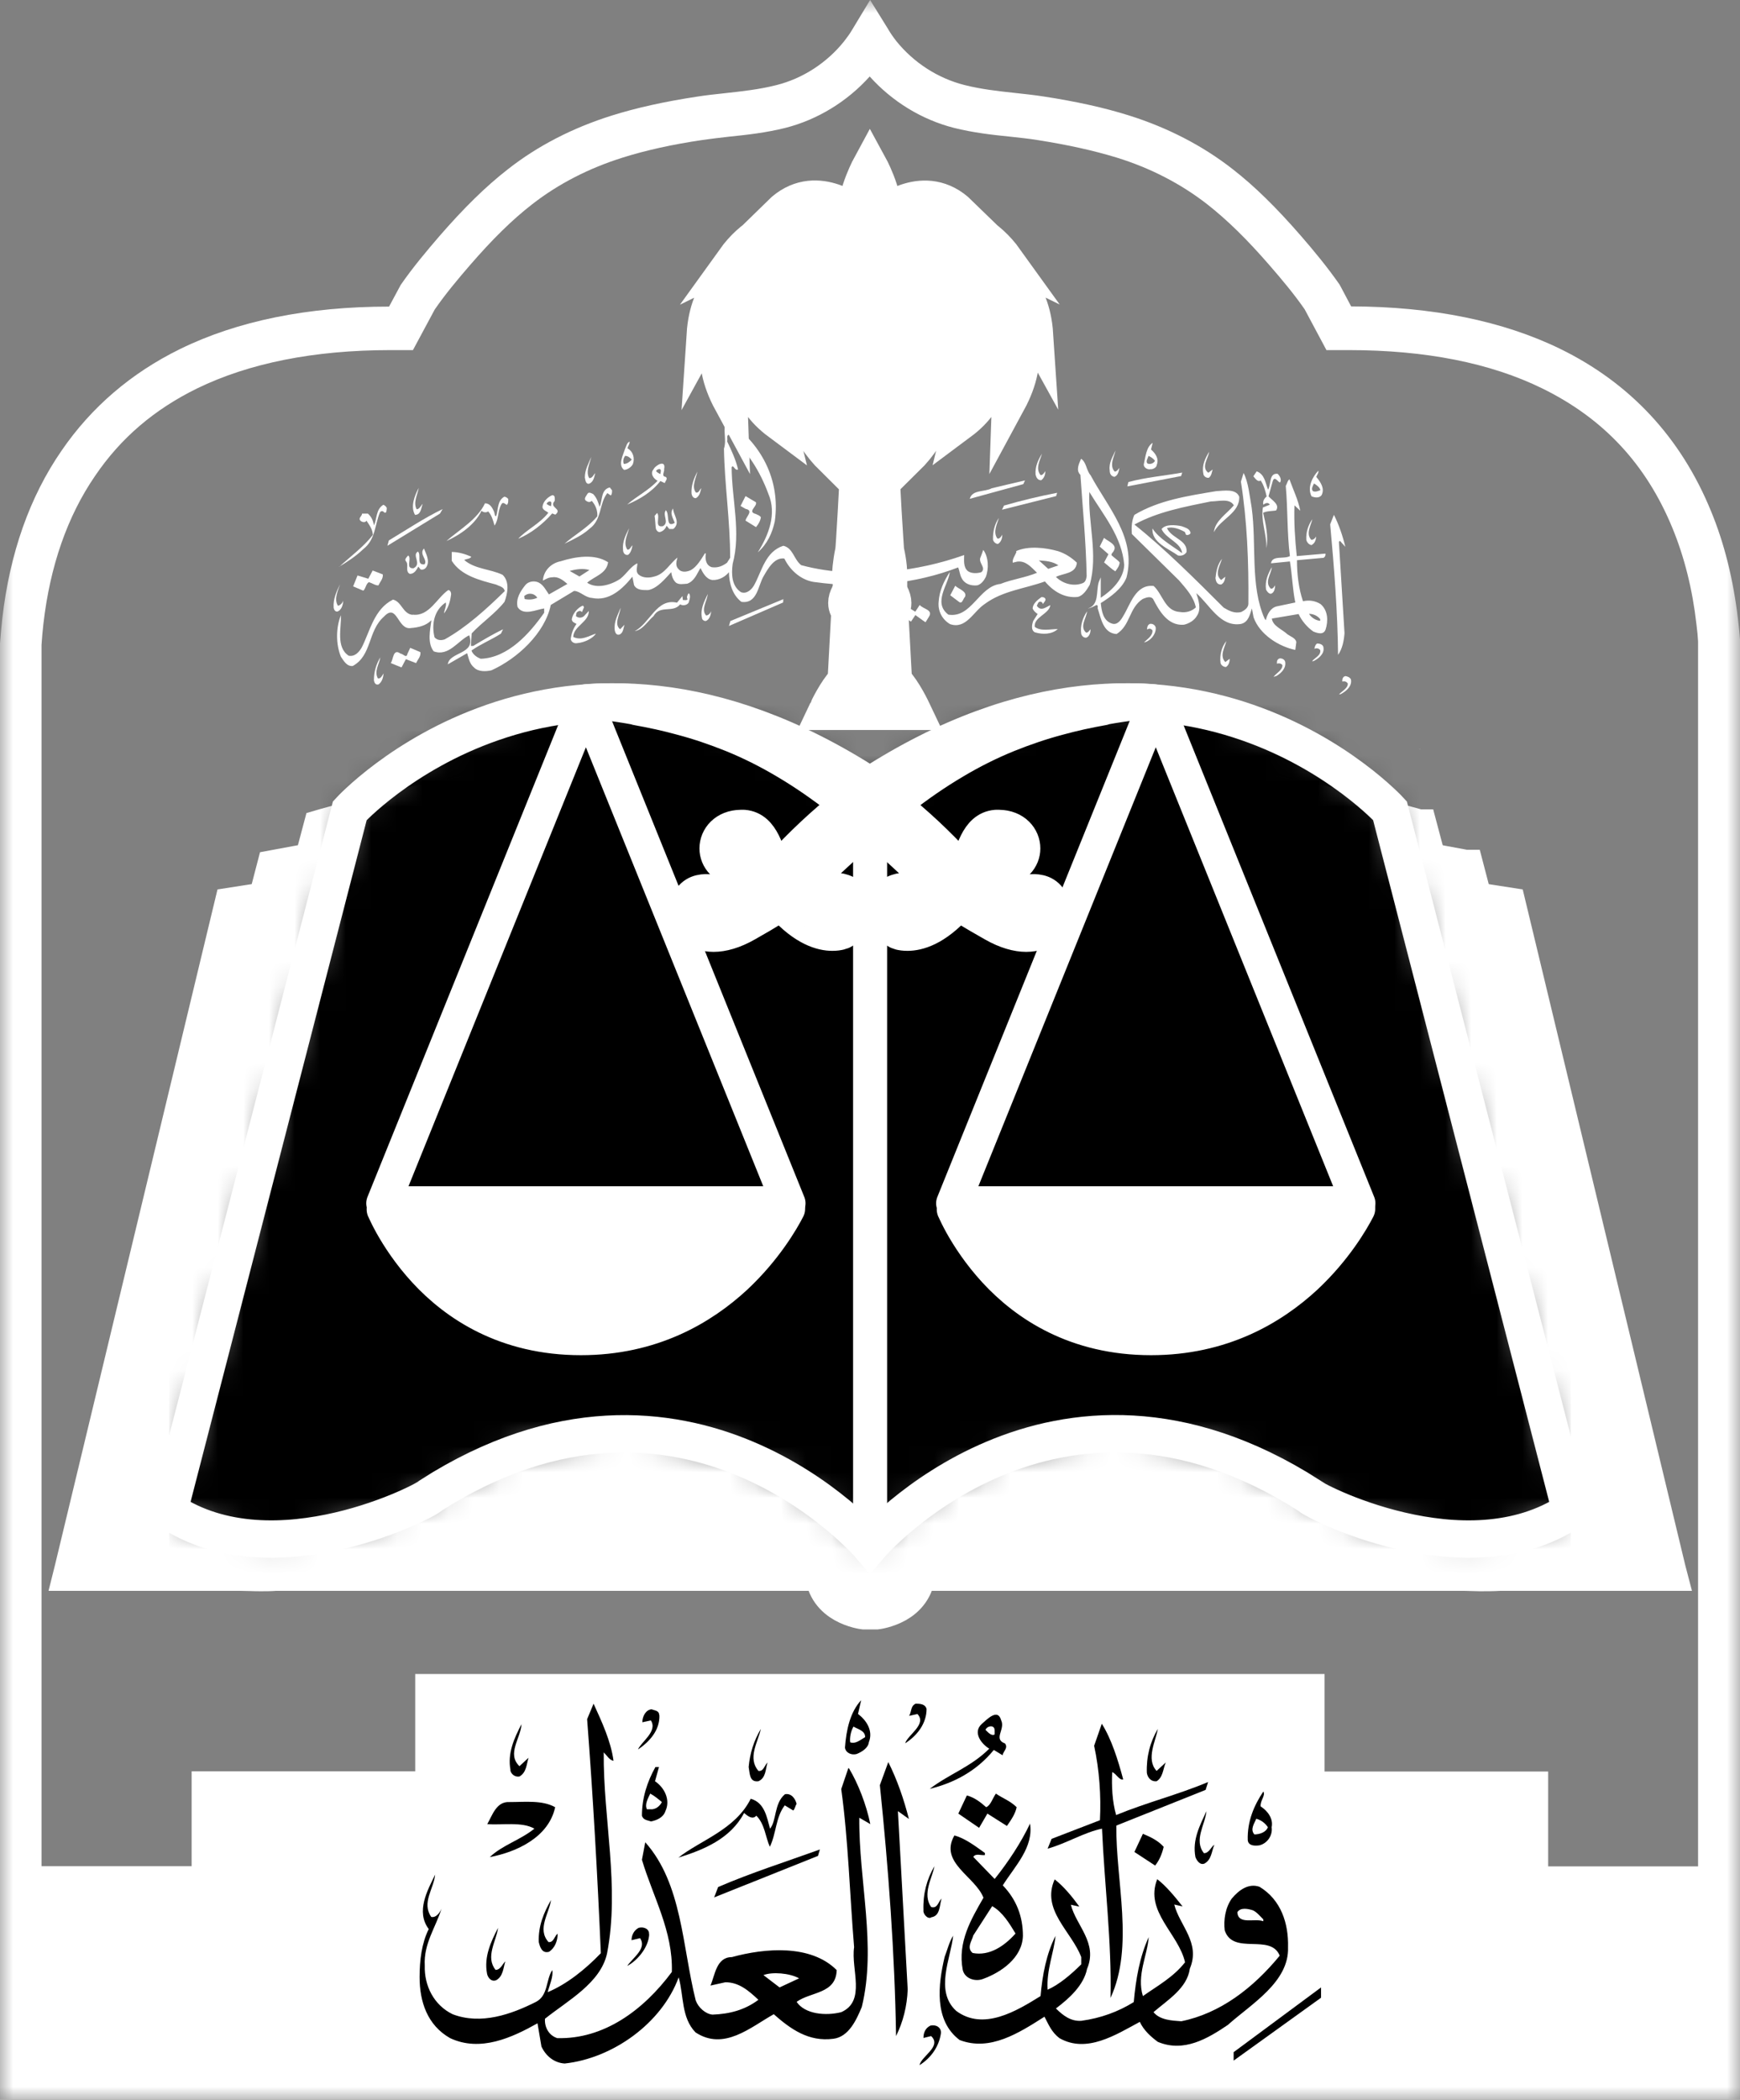 <svg width="68" height="82" viewBox="0 0 68 82" fill="none" xmlns="http://www.w3.org/2000/svg">
<rect x="0" y="0" width="68" height="82" fill="#808080" stroke="none"/>
<g clip-path="url(#clip0_1091_2580)">
<mask id="mask0_1091_2580" style="mask-type:luminance" maskUnits="userSpaceOnUse" x="0" y="0" width="68" height="82">
<path d="M68 0H0V82H68V0Z" fill="white"/>
</mask>
<g mask="url(#mask0_1091_2580)">
<path d="M68 24.977C67.984 24.711 67.951 24.437 67.919 24.155C67.74 22.642 67.391 21.225 66.864 19.953C65.688 17.086 63.708 14.96 60.974 13.624C58.742 12.537 55.992 11.973 52.803 11.965L52.398 11.2L52.349 11.111C51.878 10.435 51.351 9.799 50.848 9.219C49.882 8.108 49.03 7.271 48.17 6.603C46.994 5.685 45.631 4.984 44.122 4.509C43.148 4.203 42.053 3.962 40.787 3.768C40.43 3.712 40.057 3.672 39.675 3.631C39.018 3.559 38.337 3.486 37.679 3.317C36.641 3.052 35.7 2.44 35.026 1.602C34.913 1.457 34.799 1.296 34.702 1.127L34.004 0L33.314 1.143C33.217 1.312 33.103 1.465 32.99 1.61C32.316 2.456 31.367 3.068 30.337 3.325C29.671 3.494 28.99 3.567 28.333 3.639C27.951 3.68 27.578 3.72 27.229 3.776C25.955 3.97 24.868 4.211 23.895 4.517C22.385 4.992 21.014 5.693 19.846 6.611C18.978 7.287 18.134 8.116 17.168 9.227C16.69 9.783 16.138 10.435 15.659 11.128L15.205 11.973C12.016 11.973 9.266 12.537 7.034 13.632C5.128 14.566 3.57 15.902 2.41 17.593C1.16 19.397 0.381 21.611 0.089 24.155C0.057 24.47 0.024 24.776 0 25.122V82H68V24.977ZM1.696 24.365C1.955 22.102 2.637 20.154 3.716 18.584C4.722 17.102 6.028 15.991 7.7 15.17C9.736 14.179 12.276 13.672 15.262 13.672H16.138L16.99 12.086C17.412 11.474 17.915 10.878 18.353 10.371C19.245 9.34 20.016 8.583 20.795 7.979C21.817 7.182 23.01 6.57 24.341 6.152C25.241 5.87 26.256 5.644 27.448 5.467C27.781 5.419 28.13 5.379 28.487 5.338C29.193 5.266 29.931 5.185 30.702 4.992C31.959 4.67 33.112 3.962 33.988 2.987C34.864 3.962 36.016 4.67 37.274 4.992C38.045 5.185 38.775 5.266 39.489 5.338C39.846 5.379 40.195 5.411 40.527 5.467C41.72 5.652 42.734 5.878 43.635 6.152C44.965 6.562 46.158 7.182 47.181 7.979C47.951 8.583 48.73 9.34 49.623 10.371C50.085 10.902 50.572 11.482 50.986 12.078L51.838 13.672H52.714C55.7 13.672 58.239 14.171 60.276 15.17C62.669 16.345 64.333 18.125 65.363 20.629C65.826 21.756 66.142 23.012 66.296 24.365C66.329 24.622 66.353 24.872 66.361 25.041V72.885H60.503V69.181H51.765V65.373H16.227V69.173H7.489V72.877H1.623V25.186C1.639 24.928 1.663 24.655 1.696 24.365Z" fill="white"/>
</g>
<mask id="mask1_1091_2580" style="mask-type:luminance" maskUnits="userSpaceOnUse" x="0" y="0" width="68" height="82">
<path d="M68 0H0V82H68V0Z" fill="white"/>
</mask>
<g mask="url(#mask1_1091_2580)">
<path d="M65.152 61.299L58.913 35.38L33.85 31.507L9.095 35.38L2.856 61.299L2.832 61.395H9.387C9.647 61.395 9.907 61.411 10.174 61.411C10.369 61.411 10.564 61.411 10.767 61.395H32.187C32.219 62.039 32.6 62.426 32.974 62.635C33.363 62.853 33.752 62.901 33.752 62.901H34.264C34.264 62.901 34.653 62.853 35.043 62.635C35.416 62.426 35.797 62.039 35.83 61.395H57.233C57.428 61.395 57.631 61.411 57.826 61.411C58.093 61.411 58.353 61.411 58.613 61.395H65.177L65.152 61.299Z" fill="white"/>
</g>
<mask id="mask2_1091_2580" style="mask-type:luminance" maskUnits="userSpaceOnUse" x="0" y="0" width="68" height="82">
<path d="M68 0H0V82H68V0Z" fill="white"/>
</mask>
<g mask="url(#mask2_1091_2580)">
<path d="M65.152 61.299L58.913 35.38L33.85 31.507L9.095 35.38L2.856 61.299L2.832 61.395H9.387C9.647 61.395 9.907 61.411 10.174 61.411C10.369 61.411 10.564 61.411 10.767 61.395H32.187C32.219 62.039 32.6 62.426 32.974 62.635C33.363 62.853 33.752 62.901 33.752 62.901H34.264C34.264 62.901 34.653 62.853 35.043 62.635C35.416 62.426 35.797 62.039 35.83 61.395H57.233C57.428 61.395 57.631 61.411 57.826 61.411C58.093 61.411 58.353 61.411 58.613 61.395H65.177L65.152 61.299Z" stroke="white" stroke-width="1.46" stroke-miterlimit="10"/>
</g>
<mask id="mask3_1091_2580" style="mask-type:luminance" maskUnits="userSpaceOnUse" x="0" y="0" width="68" height="82">
<path d="M68 0H0V82H68V0Z" fill="white"/>
</mask>
<g mask="url(#mask3_1091_2580)">
<path d="M57.258 33.914L56.13 33.705C52.016 32.932 41.598 29.671 34.004 31.112C26.41 29.663 15.992 32.932 11.878 33.705L10.751 33.914L3.813 60.542C10.686 62.273 16.187 61.009 19.529 59.173C25.834 55.703 34.012 60.735 34.012 60.735C34.012 60.735 42.183 55.694 48.495 59.173C51.838 61.017 57.339 62.273 64.211 60.542L57.266 33.914H57.258Z" fill="white"/>
</g>
<mask id="mask4_1091_2580" style="mask-type:luminance" maskUnits="userSpaceOnUse" x="0" y="0" width="68" height="82">
<path d="M68 0H0V82H68V0Z" fill="white"/>
</mask>
<g mask="url(#mask4_1091_2580)">
<path d="M57.258 33.914L56.13 33.705C52.016 32.932 41.598 29.671 34.004 31.112C26.41 29.663 15.992 32.932 11.878 33.705L10.751 33.914L3.813 60.542C10.686 62.273 16.187 61.009 19.529 59.173C25.834 55.703 34.012 60.735 34.012 60.735C34.012 60.735 42.183 55.694 48.495 59.173C51.838 61.017 57.339 62.273 64.211 60.542L57.266 33.914H57.258Z" stroke="white" stroke-width="1.46" stroke-miterlimit="10"/>
</g>
<mask id="mask5_1091_2580" style="mask-type:luminance" maskUnits="userSpaceOnUse" x="0" y="0" width="68" height="82">
<path d="M68 0H0V82H68V0Z" fill="white"/>
</mask>
<g mask="url(#mask5_1091_2580)">
<path d="M55.432 32.336C55.432 32.336 41.947 28.383 34.004 30.855C26.061 28.375 12.576 32.336 12.576 32.336L5.25 59.898C10.045 61.613 14.905 60.3 17.46 59.23C26.978 53.537 34.012 60.534 34.012 60.534C34.012 60.534 41.047 53.537 50.564 59.23C53.112 60.309 57.98 61.613 62.775 59.898L55.448 32.336H55.432Z" fill="white"/>
</g>
<mask id="mask6_1091_2580" style="mask-type:luminance" maskUnits="userSpaceOnUse" x="0" y="0" width="68" height="82">
<path d="M68 0H0V82H68V0Z" fill="white"/>
</mask>
<g mask="url(#mask6_1091_2580)">
<path d="M55.432 32.336C55.432 32.336 41.947 28.383 34.004 30.855C26.061 28.375 12.576 32.336 12.576 32.336L5.25 59.898C10.045 61.613 14.905 60.3 17.46 59.23C26.978 53.537 34.012 60.534 34.012 60.534C34.012 60.534 41.047 53.537 50.564 59.23C53.112 60.309 57.98 61.613 62.775 59.898L55.448 32.336H55.432Z" stroke="white" stroke-width="1.46" stroke-miterlimit="10"/>
</g>
<mask id="mask7_1091_2580" style="mask-type:luminance" maskUnits="userSpaceOnUse" x="6" y="27" width="56" height="34">
<path d="M13.68 31.66L6.613 58.996C10.734 61.742 16.828 58.529 16.828 58.408C26.84 52.007 33.996 60.349 33.996 60.349C33.996 60.349 41.16 51.999 51.172 58.408C51.172 58.529 57.266 61.742 61.387 58.996L54.321 31.66C54.321 31.66 50.442 27.409 44 27.409C41.136 27.409 37.761 28.254 33.996 30.686C30.231 28.254 26.856 27.409 23.992 27.409C17.55 27.409 13.671 31.66 13.671 31.66" fill="white"/>
</mask>
<g mask="url(#mask7_1091_2580)">
<path d="M61.387 27.409H6.613V61.742H61.387V27.409Z" fill="black"/>
</g>
<mask id="mask8_1091_2580" style="mask-type:luminance" maskUnits="userSpaceOnUse" x="0" y="0" width="68" height="82">
<path d="M68 0H0V82H68V0Z" fill="white"/>
</mask>
<g mask="url(#mask8_1091_2580)">
<path d="M54.321 31.66C54.321 31.66 46.215 22.787 33.996 30.686C21.785 22.787 13.671 31.66 13.671 31.66L6.604 58.996C10.726 61.742 16.82 58.529 16.82 58.408C26.832 52.007 33.996 60.349 33.996 60.349C33.996 60.349 41.152 51.999 51.172 58.408C51.172 58.529 57.266 61.742 61.387 58.996L54.321 31.66Z" stroke="white" stroke-width="1.46" stroke-miterlimit="10"/>
</g>
<path d="M34.004 60.542V30.645" stroke="white" stroke-width="1.33" stroke-linejoin="round"/>
<mask id="mask9_1091_2580" style="mask-type:luminance" maskUnits="userSpaceOnUse" x="0" y="0" width="68" height="82">
<path d="M68 0H0V82H68V0Z" fill="white"/>
</mask>
<g mask="url(#mask9_1091_2580)">
<path d="M33.533 66.927L33.655 66.395C33.225 66.855 33.071 67.555 33.022 68.247C33.047 68.449 33.274 68.553 33.477 68.497C33.679 68.416 33.931 68.263 33.955 68.038C34.134 67.587 33.858 67.177 33.525 66.927M33.809 67.837C33.631 67.942 33.428 68.119 33.225 68.038C33.201 67.861 33.249 67.603 33.355 67.426C33.509 67.523 33.809 67.579 33.809 67.829" fill="black"/>
</g>
<mask id="mask10_1091_2580" style="mask-type:luminance" maskUnits="userSpaceOnUse" x="0" y="0" width="68" height="82">
<path d="M68 0H0V82H68V0Z" fill="white"/>
</mask>
<g mask="url(#mask10_1091_2580)">
<path d="M33.152 69.052L32.876 69.866C33.152 71.862 33.209 73.996 33.379 76.041C33.249 76.903 33.858 78.143 32.876 78.578C32.268 78.731 31.456 78.658 31.132 78.175C31.692 77.773 32.673 77.869 32.698 76.935C31.684 75.921 29.89 76.074 28.6 76.428C27.992 76.428 27.943 77.136 27.765 77.539L28.349 77.41C28.884 77.41 29.258 77.74 29.639 78.095C29.104 78.497 28.503 78.65 27.846 78.674C27.57 78.65 27.286 78.393 27.189 78.119C26.661 76.017 26.661 73.561 25.217 71.943L25.087 72.627C25.517 74.069 26.304 75.413 26.256 77.008C25.144 78.505 23.594 79.641 21.777 79.592C21.452 79.488 21.274 79.166 21.298 78.835C22.183 78.127 23.473 77.442 23.724 76.283C24.227 73.674 23.57 71.041 23.594 68.433C23.724 68.561 23.822 68.738 23.976 68.763C23.878 68.006 23.521 67.241 23.197 66.532L22.945 67.136C23.172 70.099 23.351 73.239 23.481 76.275C22.872 76.911 22.142 77.491 21.404 77.797C21.477 77.515 21.631 77.185 21.582 76.935C21.331 77.314 21.428 77.926 20.949 78.175C19.992 78.658 18.799 79.085 17.688 78.658C16.957 78.304 16.576 77.547 16.6 76.758C16.552 75.897 17.03 75.269 17.258 74.528C17.209 74.656 17.055 74.906 16.852 74.858C16.471 74.302 16.949 73.771 17.006 73.207C16.706 73.819 16.243 74.648 16.755 75.333C16.479 75.888 16.398 76.549 16.398 77.209C16.398 78.167 16.698 79.085 17.59 79.592C18.775 80.148 20.016 79.568 21.006 79.013L21.16 79.922C21.339 80.301 21.663 80.558 22.069 80.583C23.943 80.381 25.866 79.013 26.523 77.217C26.726 77.95 26.621 78.787 27.18 79.367C28.292 80.1 29.331 79.166 30.239 78.658C30.897 79.238 31.602 79.745 32.568 79.617C33.176 79.544 33.477 78.86 33.679 78.376C34.264 75.993 33.558 73.465 33.582 70.985L34.012 71.234C33.858 70.478 33.533 69.64 33.176 69.052M29.842 77.129C30.174 77 30.856 77.048 31.229 77.257L30.466 77.612L29.834 77.129H29.842Z" fill="black"/>
</g>
<mask id="mask11_1091_2580" style="mask-type:luminance" maskUnits="userSpaceOnUse" x="0" y="0" width="68" height="82">
<path d="M68 0H0V82H68V0Z" fill="white"/>
</mask>
<g mask="url(#mask11_1091_2580)">
<path d="M35.805 66.524C35.578 66.605 35.627 66.855 35.529 67.007L35.854 66.935C36.235 67.338 35.473 67.748 35.375 68.078C35.854 67.772 36.211 67.297 36.211 66.734C36.162 66.557 35.984 66.532 35.805 66.532" fill="black"/>
</g>
<mask id="mask12_1091_2580" style="mask-type:luminance" maskUnits="userSpaceOnUse" x="0" y="0" width="68" height="82">
<path d="M68 0H0V82H68V0Z" fill="white"/>
</mask>
<g mask="url(#mask12_1091_2580)">
<path d="M25.761 66.975C25.761 66.798 25.582 66.798 25.46 66.75C25.233 66.774 25.103 67.032 25.103 67.257L25.436 67.185C25.712 67.612 25.055 68.022 24.933 68.32C25.387 68.014 25.793 67.563 25.769 66.975" fill="black"/>
</g>
<mask id="mask13_1091_2580" style="mask-type:luminance" maskUnits="userSpaceOnUse" x="0" y="0" width="68" height="82">
<path d="M68 0H0V82H68V0Z" fill="white"/>
</mask>
<g mask="url(#mask13_1091_2580)">
<path d="M38.848 68.344L39.181 68.545C39.205 68.392 39.408 68.263 39.278 68.086C38.799 67.909 39.302 67.531 39.124 67.176C38.994 66.693 38.564 67.152 38.361 67.329C38.004 67.66 38.361 68.111 38.661 68.288C37.955 68.996 37.095 69.278 36.333 69.858C37.266 69.632 38.158 69.173 38.84 68.336M38.515 67.555C38.564 67.402 38.872 67.329 38.872 67.579V67.732C38.751 67.805 38.621 67.66 38.515 67.555Z" fill="black"/>
</g>
<mask id="mask14_1091_2580" style="mask-type:luminance" maskUnits="userSpaceOnUse" x="0" y="0" width="68" height="82">
<path d="M68 0H0V82H68V0Z" fill="white"/>
</mask>
<g mask="url(#mask14_1091_2580)">
<path d="M41.095 71.814L40.941 72.193C41.671 71.992 42.361 71.557 43.067 71.412C43.164 73.61 43.448 75.816 43.4 78.022C44.333 76.001 43.602 73.465 43.627 71.291L47.116 69.898L47.213 69.592C45.996 70.099 44.836 70.381 43.619 70.88C43.465 70.349 43.44 69.737 43.465 69.206C43.619 69.254 43.74 69.536 43.895 69.487C43.692 68.731 43.44 67.917 43.059 67.314L42.759 68.175C42.962 69.109 43.035 70.124 42.986 71.082L41.087 71.814H41.095Z" fill="black"/>
</g>
<mask id="mask15_1091_2580" style="mask-type:luminance" maskUnits="userSpaceOnUse" x="0" y="0" width="68" height="82">
<path d="M68 0H0V82H68V0Z" fill="white"/>
</mask>
<g mask="url(#mask15_1091_2580)">
<path d="M19.943 69.125C19.968 69.278 20.122 69.407 20.3 69.375C20.576 69.222 20.576 68.892 20.657 68.642L20.3 68.972C19.797 68.489 20.349 67.885 20.381 67.33C20.105 67.861 19.822 68.465 19.951 69.125" fill="black"/>
</g>
<mask id="mask16_1091_2580" style="mask-type:luminance" maskUnits="userSpaceOnUse" x="0" y="0" width="68" height="82">
<path d="M68 0H0V82H68V0Z" fill="white"/>
</mask>
<g mask="url(#mask16_1091_2580)">
<path d="M29.258 69.004C29.306 69.254 29.282 69.608 29.639 69.56C29.939 69.431 29.915 69.077 29.996 68.827C29.866 68.956 29.842 69.181 29.639 69.157C29.209 68.65 29.615 68.046 29.736 67.515C29.46 67.974 29.306 68.473 29.258 69.004Z" fill="black"/>
</g>
<mask id="mask17_1091_2580" style="mask-type:luminance" maskUnits="userSpaceOnUse" x="0" y="0" width="68" height="82">
<path d="M68 0H0V82H68V0Z" fill="white"/>
</mask>
<g mask="url(#mask17_1091_2580)">
<path d="M44.819 69.23C44.844 69.407 44.974 69.584 45.201 69.56C45.452 69.407 45.452 69.077 45.558 68.827L45.201 69.157C44.771 68.698 45.176 67.966 45.249 67.515C44.949 68.022 44.795 68.602 44.819 69.238" fill="black"/>
</g>
<mask id="mask18_1091_2580" style="mask-type:luminance" maskUnits="userSpaceOnUse" x="0" y="0" width="68" height="82">
<path d="M68 0H0V82H68V0Z" fill="white"/>
</mask>
<g mask="url(#mask18_1091_2580)">
<path d="M34.718 68.803L34.385 69.713C34.718 72.926 34.97 76.324 35.018 79.512C35.294 78.957 35.448 78.345 35.473 77.692L35.091 70.728L35.521 71.034C35.319 70.253 35.067 69.512 34.71 68.803" fill="black"/>
</g>
<mask id="mask19_1091_2580" style="mask-type:luminance" maskUnits="userSpaceOnUse" x="0" y="0" width="68" height="82">
<path d="M68 0H0V82H68V0Z" fill="white"/>
</mask>
<g mask="url(#mask19_1091_2580)">
<path d="M25.615 69.004C25.29 69.584 25.087 70.22 25.087 70.905C25.136 71.082 25.314 71.082 25.444 71.13C25.671 71.082 25.923 70.977 26.004 70.728C26.207 70.301 25.98 69.818 25.598 69.56L25.753 69.004H25.623H25.615ZM25.866 70.373C25.793 70.526 25.615 70.679 25.412 70.655H25.282C25.185 70.454 25.331 70.22 25.412 70.043C25.566 70.124 25.712 70.244 25.866 70.373Z" fill="black"/>
</g>
<mask id="mask20_1091_2580" style="mask-type:luminance" maskUnits="userSpaceOnUse" x="0" y="0" width="68" height="82">
<path d="M68 0H0V82H68V0Z" fill="white"/>
</mask>
<g mask="url(#mask20_1091_2580)">
<path d="M49.371 69.962C49.014 70.494 48.738 71.122 48.763 71.863C48.787 72.088 49.038 72.088 49.217 72.064C49.517 71.992 49.744 71.686 49.696 71.355C49.769 71.025 49.542 70.719 49.266 70.542C49.241 70.317 49.469 70.115 49.371 69.962ZM49.55 71.355C49.477 71.557 49.217 71.637 49.022 71.637C48.844 71.436 49.022 71.21 49.095 71.025C49.274 71.074 49.428 71.178 49.55 71.355Z" fill="black"/>
</g>
<mask id="mask21_1091_2580" style="mask-type:luminance" maskUnits="userSpaceOnUse" x="0" y="0" width="68" height="82">
<path d="M68 0H0V82H68V0Z" fill="white"/>
</mask>
<g mask="url(#mask21_1091_2580)">
<path d="M38.54 70.574C38.312 70.373 38.085 70.196 37.785 70.115L37.452 70.824L38.264 71.38L38.588 70.824L39.351 71.307C39.505 71.082 39.675 70.848 39.732 70.574C39.481 70.325 39.172 70.22 38.921 70.043C38.791 70.22 38.718 70.502 38.54 70.574Z" fill="black"/>
</g>
<mask id="mask22_1091_2580" style="mask-type:luminance" maskUnits="userSpaceOnUse" x="0" y="0" width="68" height="82">
<path d="M68 0H0V82H68V0Z" fill="white"/>
</mask>
<g mask="url(#mask22_1091_2580)">
<path d="M26.499 72.547C27.489 72.241 28.544 71.814 29.079 70.8C29.209 70.905 29.404 71.082 29.558 70.905C29.89 71.235 29.915 71.742 30.085 72.12C30.337 71.613 30.312 70.961 30.669 70.502L31.002 70.703C31.075 70.623 31.075 70.526 31.132 70.446C31.083 70.244 30.929 70.019 30.677 70.067C30.247 70.421 30.353 71.106 30.093 71.412C29.972 70.985 29.89 70.397 29.339 70.244C28.73 71.46 27.367 71.863 26.507 72.547" fill="black"/>
</g>
<mask id="mask23_1091_2580" style="mask-type:luminance" maskUnits="userSpaceOnUse" x="0" y="0" width="68" height="82">
<path d="M68 0H0V82H68V0Z" fill="white"/>
</mask>
<g mask="url(#mask23_1091_2580)">
<path d="M19.035 71.234C19.619 71.283 20.398 71.13 20.884 71.412C20.325 71.862 19.643 72.048 19.14 72.523C20.203 72.322 21.444 71.742 21.696 70.574C21.193 70.292 20.535 70.373 19.903 70.373C19.4 70.349 19.245 70.88 19.043 71.234" fill="black"/>
</g>
<mask id="mask24_1091_2580" style="mask-type:luminance" maskUnits="userSpaceOnUse" x="0" y="0" width="68" height="82">
<path d="M68 0H0V82H68V0Z" fill="white"/>
</mask>
<g mask="url(#mask24_1091_2580)">
<path d="M46.718 72.523C46.767 72.652 46.897 72.853 47.075 72.773C47.351 72.62 47.351 72.29 47.456 72.04C47.335 72.112 47.254 72.37 47.051 72.37C46.645 71.863 47.099 71.259 47.148 70.728C46.897 71.283 46.588 71.839 46.718 72.523Z" fill="black"/>
</g>
<mask id="mask25_1091_2580" style="mask-type:luminance" maskUnits="userSpaceOnUse" x="0" y="0" width="68" height="82">
<path d="M68 0H0V82H68V0Z" fill="white"/>
</mask>
<g mask="url(#mask25_1091_2580)">
<path d="M40.26 71.203C39.903 71.96 39.4 72.716 38.872 73.377L38.036 72.515C38.134 72.362 38.337 72.467 38.491 72.443V72.362C38.109 72.088 37.704 71.782 37.298 71.678C36.69 72.74 38.109 73.272 38.434 74.109C37.955 74.947 37.42 75.832 37.623 76.919C37.696 77.274 38.126 77.403 38.434 77.274C39.116 77.024 39.951 76.46 39.976 75.599C39.976 74.842 39.724 74.182 39.189 73.626C39.667 72.869 40.406 72.137 40.252 71.203M39.684 75.51C39.254 75.993 38.669 76.396 38.012 76.267C37.761 76.066 37.988 75.784 38.036 75.583L38.775 74.439C39.181 74.665 39.456 75.124 39.684 75.502" fill="black"/>
</g>
<mask id="mask26_1091_2580" style="mask-type:luminance" maskUnits="userSpaceOnUse" x="0" y="0" width="68" height="82">
<path d="M68 0H0V82H68V0Z" fill="white"/>
</mask>
<g mask="url(#mask26_1091_2580)">
<path d="M45.144 72.853C45.322 72.628 45.42 72.37 45.477 72.121C45.249 71.871 44.974 71.742 44.665 71.613L44.333 72.322L45.144 72.853Z" fill="black"/>
</g>
<mask id="mask27_1091_2580" style="mask-type:luminance" maskUnits="userSpaceOnUse" x="0" y="0" width="68" height="82">
<path d="M68 0H0V82H68V0Z" fill="white"/>
</mask>
<g mask="url(#mask27_1091_2580)">
<path d="M27.919 74.093L31.968 72.475L32.041 72.225C30.702 72.708 29.355 73.135 28.065 73.691L27.911 74.093H27.919Z" fill="black"/>
</g>
<mask id="mask28_1091_2580" style="mask-type:luminance" maskUnits="userSpaceOnUse" x="0" y="0" width="68" height="82">
<path d="M68 0H0V82H68V0Z" fill="white"/>
</mask>
<g mask="url(#mask28_1091_2580)">
<path d="M36.389 74.874C36.746 74.826 36.714 74.415 36.795 74.142C36.665 74.27 36.641 74.544 36.389 74.472C36.032 73.964 36.438 73.328 36.519 72.877C36.219 73.385 36.065 73.964 36.089 74.6C36.065 74.729 36.243 74.955 36.389 74.882" fill="black"/>
</g>
<mask id="mask29_1091_2580" style="mask-type:luminance" maskUnits="userSpaceOnUse" x="0" y="0" width="68" height="82">
<path d="M68 0H0V82H68V0Z" fill="white"/>
</mask>
<g mask="url(#mask29_1091_2580)">
<path d="M50.337 76.042C50.361 75.108 50.061 74.19 49.225 73.683C48.795 73.53 48.414 73.811 48.138 74.142C47.886 74.496 47.813 74.979 47.862 75.382C48.187 76.372 49.655 75.486 50.012 76.372C48.974 77.636 47.684 78.626 46.166 78.933C45.785 78.908 45.331 78.884 45.079 78.578C45.639 78.095 46.394 77.644 46.499 76.879C46.929 75.865 46.093 75.188 45.891 74.375L46.215 74.448C45.915 74.069 45.582 73.659 45.225 73.385C44.722 74.649 46.061 75.51 46.312 76.63C45.858 77.209 45.249 77.54 44.665 77.95C44.414 77.137 44.844 76.356 44.892 75.647C44.535 76.428 44.389 77.29 44.308 78.184C43.7 78.562 43.018 78.812 42.256 78.916C41.85 78.941 41.55 78.715 41.266 78.433C41.801 78.031 42.353 77.523 42.483 76.887C42.913 75.873 42.053 75.196 41.85 74.383L42.182 74.456C41.907 74.077 41.574 73.667 41.217 73.393C40.681 74.585 41.874 75.422 42.256 76.428V76.71C41.85 77.113 41.395 77.499 40.941 77.701C40.892 76.919 41.193 76.235 41.249 75.599C40.892 76.308 40.738 77.121 40.665 77.95C39.732 78.53 38.434 79.319 37.371 78.53C36.511 77.749 37.168 76.453 37.249 75.591C37.095 75.841 37.022 76.147 36.917 76.42C36.665 77.483 36.487 78.9 37.501 79.665C38.694 80.124 39.83 79.383 40.819 78.755C40.974 79.053 41.095 79.359 41.404 79.593C42.467 80.197 43.602 79.464 44.544 78.957C44.698 79.287 44.974 79.536 45.249 79.738C46.264 80.164 47.197 79.609 47.984 79.077C48.892 78.264 50.385 77.403 50.337 76.042ZM49.371 75.027C49.038 74.898 48.381 75.18 48.357 74.673C48.487 74.472 48.787 74.544 48.965 74.601C49.12 74.673 49.241 74.826 49.371 74.955V75.027Z" fill="black"/>
</g>
<mask id="mask30_1091_2580" style="mask-type:luminance" maskUnits="userSpaceOnUse" x="0" y="0" width="68" height="82">
<path d="M68 0H0V82H68V0Z" fill="white"/>
</mask>
<g mask="url(#mask30_1091_2580)">
<path d="M21.055 75.84C21.104 76.042 21.185 76.299 21.46 76.219C21.688 76.066 21.793 75.792 21.793 75.51C21.663 75.615 21.639 75.865 21.436 75.84C20.982 75.333 21.46 74.729 21.534 74.198C21.258 74.681 21.03 75.212 21.055 75.84Z" fill="black"/>
</g>
<mask id="mask31_1091_2580" style="mask-type:luminance" maskUnits="userSpaceOnUse" x="0" y="0" width="68" height="82">
<path d="M68 0H0V82H68V0Z" fill="white"/>
</mask>
<g mask="url(#mask31_1091_2580)">
<path d="M19.035 77.08C19.059 77.209 19.189 77.41 19.392 77.33C19.667 77.177 19.667 76.847 19.748 76.597C19.651 76.67 19.57 76.927 19.367 76.927C18.962 76.42 19.392 75.816 19.465 75.285C19.189 75.816 18.905 76.42 19.035 77.08Z" fill="black"/>
</g>
<mask id="mask32_1091_2580" style="mask-type:luminance" maskUnits="userSpaceOnUse" x="0" y="0" width="68" height="82">
<path d="M68 0H0V82H68V0Z" fill="white"/>
</mask>
<g mask="url(#mask32_1091_2580)">
<path d="M25.363 75.534C25.387 75.333 25.16 75.228 24.957 75.285C24.779 75.381 24.681 75.567 24.681 75.768L25.014 75.687C25.29 76.09 24.738 76.444 24.511 76.774C24.892 76.573 25.347 76.066 25.371 75.534" fill="black"/>
</g>
<mask id="mask33_1091_2580" style="mask-type:luminance" maskUnits="userSpaceOnUse" x="0" y="0" width="68" height="82">
<path d="M68 0H0V82H68V0Z" fill="white"/>
</mask>
<g mask="url(#mask33_1091_2580)">
<path d="M48.211 80.47L51.627 78.014V77.612L48.211 80.14V80.47Z" fill="black"/>
</g>
<mask id="mask34_1091_2580" style="mask-type:luminance" maskUnits="userSpaceOnUse" x="0" y="0" width="68" height="82">
<path d="M68 0H0V82H68V0Z" fill="white"/>
</mask>
<g mask="url(#mask34_1091_2580)">
<path d="M36.365 79.101C36.162 79.198 36.089 79.383 36.089 79.585L36.389 79.512C36.819 79.915 36.008 80.293 35.935 80.647C36.389 80.365 36.698 79.915 36.771 79.407C36.795 79.182 36.592 79.053 36.365 79.101Z" fill="black"/>
</g>
<mask id="mask35_1091_2580" style="mask-type:luminance" maskUnits="userSpaceOnUse" x="0" y="0" width="68" height="82">
<path d="M68 0H0V82H68V0Z" fill="white"/>
</mask>
<g mask="url(#mask35_1091_2580)">
<path d="M16.122 24.011C15.74 23.97 15.7 23.495 15.359 23.415C14.621 23.785 14.466 24.631 14.142 25.275C14.045 25.452 13.866 25.661 13.623 25.605C13.12 25.267 13.347 24.518 13.322 24.027C13.128 24.502 13.12 25.154 13.322 25.645C13.428 25.798 13.55 26.032 13.785 26.008C14.54 25.597 14.369 24.639 15.002 24.083C15.529 23.519 15.529 24.614 16.057 24.526C16.357 24.502 16.649 24.437 16.86 24.22C16.811 24.59 16.69 25.106 16.949 25.436C17.534 25.653 17.899 25.017 18.337 24.808C18.613 25.565 17.558 25.444 17.501 25.943L18.256 25.508C18.32 25.709 18.345 25.919 18.531 26.072C18.702 26.241 18.994 26.225 19.205 26.177C20.227 25.718 21.298 24.719 21.525 23.624L22.434 23.077C22.661 23.077 22.864 23.334 23.132 23.35C23.805 23.495 24.333 22.996 24.714 22.521L24.779 22.851C24.884 23.052 25.12 23.044 25.331 23.044C25.696 22.98 26.02 22.569 26.231 22.344C26.256 22.497 26.296 22.642 26.418 22.755C26.548 22.843 26.694 22.803 26.856 22.795C27.148 22.69 27.237 22.4 27.375 22.183C27.465 22.36 27.594 22.618 27.838 22.65C28.105 22.666 28.357 22.513 28.487 22.344C28.495 22.771 28.617 23.23 28.974 23.503C29.607 23.592 29.623 22.851 29.85 22.489C30.012 22.207 30.264 21.756 30.653 21.812C30.88 22.288 31.351 22.698 31.903 22.738C32.308 22.795 32.714 22.827 33.112 22.835L33.176 22.666L33.16 22.352C32.527 22.32 31.903 22.231 31.31 22.07C31.018 21.837 30.994 21.402 30.613 21.313C29.915 21.539 29.777 22.288 29.485 22.827C29.395 23.004 29.193 23.213 28.957 23.125C28.6 22.891 28.576 22.432 28.633 22.022C28.965 20.79 28.6 19.502 28.592 18.245L28.633 18.205C28.698 18.245 28.747 18.382 28.844 18.334C28.755 17.948 28.584 17.585 28.414 17.231C28.454 17.15 28.373 17.022 28.479 16.973C29.233 17.634 29.712 18.431 30.028 19.284C30.369 20.081 30.028 20.911 29.615 21.571C29.988 21.241 30.183 20.814 30.28 20.355C30.507 18.737 29.744 17.287 28.39 16.394C28.219 16.756 28.414 17.15 28.292 17.521C28.316 18.922 28.535 20.331 28.535 21.78L28.414 21.974C28.243 22.102 28.057 22.183 27.822 22.151C27.594 22.086 27.546 21.845 27.586 21.611H27.546C27.4 21.845 27.237 22.127 27.002 22.263C26.856 22.328 26.645 22.376 26.515 22.223C26.385 22.094 26.434 21.925 26.475 21.772C26.183 22.006 25.963 22.424 25.574 22.513C25.371 22.577 25.112 22.577 24.949 22.432C24.828 22.304 24.909 22.151 24.909 21.998C24.657 22.11 24.487 22.408 24.243 22.602C23.886 22.843 23.319 23.012 22.945 22.755C23.245 22.497 23.7 22.408 23.765 21.957C23.237 21.611 22.475 21.74 21.915 21.917C21.534 21.99 21.241 22.288 21.217 22.674C21.339 22.61 21.444 22.545 21.582 22.545C21.817 22.505 22.004 22.658 22.174 22.803L21.452 23.213C21.331 23.044 21.241 22.843 21.047 22.747C20.876 22.666 20.649 22.706 20.535 22.843C20.341 23.085 20.154 23.366 20.227 23.705C20.454 24.067 20.965 23.801 21.266 23.761V23.93C20.698 24.735 19.862 25.685 18.791 25.726C18.645 25.677 18.475 25.557 18.426 25.404C18.791 25.146 19.205 24.985 19.578 24.743L19.659 24.574C19.262 24.767 18.88 24.993 18.491 25.226H18.402L18.434 24.735C18.832 24.308 19.343 23.97 19.716 23.503C19.838 23.181 19.927 22.722 19.643 22.448C19.156 22.215 18.564 22.231 18.142 21.869C18.231 21.82 18.377 21.829 18.418 21.74C18.183 21.635 17.907 21.555 17.655 21.555V21.901C18.02 22.481 18.75 22.658 19.383 22.827C19.505 22.891 19.7 22.916 19.724 23.085C19.01 23.785 18.231 24.494 17.379 24.969C17.233 25.017 17.087 25.009 16.982 24.888C16.86 24.397 16.957 23.834 17.42 23.527C17.46 23.672 17.355 23.834 17.355 23.954C17.517 23.737 17.59 23.503 17.623 23.254C17.647 23.165 17.607 23.044 17.517 23.044C17.079 23.342 16.771 24.083 16.13 24.003M23.043 22.255L22.645 22.513L22.264 22.296C22.499 22.231 22.791 22.183 23.043 22.263M20.503 23.391L20.487 23.278C20.633 23.141 20.868 23.149 20.998 23.342C20.852 23.415 20.673 23.431 20.495 23.391" fill="white"/>
</g>
<mask id="mask36_1091_2580" style="mask-type:luminance" maskUnits="userSpaceOnUse" x="0" y="0" width="68" height="82">
<path d="M68 0H0V82H68V0Z" fill="white"/>
</mask>
<g mask="url(#mask36_1091_2580)">
<path d="M34.783 22.787C35.708 22.69 36.608 22.481 37.444 22.159C37.501 22.287 37.509 22.44 37.574 22.561C37.688 22.803 37.931 22.883 38.191 22.859C38.345 22.819 38.458 22.666 38.523 22.537C38.653 22.207 38.629 21.74 38.426 21.474C38.385 21.587 38.345 21.708 38.304 21.804C38.264 22.014 38.54 22.175 38.353 22.344C38.207 22.392 37.972 22.408 37.826 22.303C37.639 22.151 37.679 21.869 37.679 21.675C36.779 21.997 35.781 22.223 34.751 22.32L34.734 22.674L34.783 22.795V22.787Z" fill="white"/>
</g>
<mask id="mask37_1091_2580" style="mask-type:luminance" maskUnits="userSpaceOnUse" x="0" y="0" width="68" height="82">
<path d="M68 0H0V82H68V0Z" fill="white"/>
</mask>
<g mask="url(#mask37_1091_2580)">
<path d="M44.998 18.326C45.087 18.31 45.201 18.254 45.209 18.149C45.298 17.907 45.16 17.714 44.982 17.553L45.047 17.295C44.795 17.448 44.771 17.835 44.698 18.141C44.698 18.27 44.86 18.358 44.99 18.318M44.884 17.803C44.974 17.843 45.079 17.907 45.136 17.996C45.095 18.084 44.965 18.149 44.844 18.101C44.763 18.012 44.86 17.899 44.884 17.803Z" fill="white"/>
</g>
<mask id="mask38_1091_2580" style="mask-type:luminance" maskUnits="userSpaceOnUse" x="0" y="0" width="68" height="82">
<path d="M68 0H0V82H68V0Z" fill="white"/>
</mask>
<g mask="url(#mask38_1091_2580)">
<path d="M24.73 18.133C24.82 17.899 24.747 17.634 24.519 17.505C24.544 17.416 24.625 17.311 24.6 17.247C24.495 17.295 24.479 17.424 24.43 17.521C24.349 17.779 24.138 18.165 24.39 18.35C24.519 18.342 24.657 18.254 24.73 18.133ZM24.43 17.803C24.535 17.803 24.617 17.867 24.69 17.948C24.608 18.036 24.503 18.117 24.381 18.117C24.333 18.012 24.365 17.899 24.422 17.811" fill="white"/>
</g>
<mask id="mask39_1091_2580" style="mask-type:luminance" maskUnits="userSpaceOnUse" x="0" y="0" width="68" height="82">
<path d="M68 0H0V82H68V0Z" fill="white"/>
</mask>
<g mask="url(#mask39_1091_2580)">
<path d="M43.562 18.616C43.692 18.567 43.724 18.398 43.748 18.27C43.708 18.318 43.643 18.423 43.562 18.415C43.335 18.173 43.554 17.811 43.594 17.593C43.489 17.835 43.327 18.068 43.367 18.366C43.367 18.495 43.416 18.6 43.562 18.624" fill="white"/>
</g>
<mask id="mask40_1091_2580" style="mask-type:luminance" maskUnits="userSpaceOnUse" x="0" y="0" width="68" height="82">
<path d="M68 0H0V82H68V0Z" fill="white"/>
</mask>
<g mask="url(#mask40_1091_2580)">
<path d="M47.245 18.656C47.351 18.568 47.351 18.455 47.392 18.334L47.221 18.463C46.929 18.245 47.221 17.899 47.254 17.642C47.108 17.883 46.962 18.165 47.026 18.487C47.026 18.592 47.14 18.68 47.254 18.656" fill="white"/>
</g>
<mask id="mask41_1091_2580" style="mask-type:luminance" maskUnits="userSpaceOnUse" x="0" y="0" width="68" height="82">
<path d="M68 0H0V82H68V0Z" fill="white"/>
</mask>
<g mask="url(#mask41_1091_2580)">
<path d="M40.681 18.761C40.803 18.68 40.852 18.543 40.852 18.398C40.811 18.463 40.746 18.567 40.665 18.551C40.454 18.294 40.649 17.971 40.722 17.714C40.576 17.955 40.446 18.213 40.471 18.535C40.495 18.64 40.552 18.753 40.681 18.753" fill="white"/>
</g>
<mask id="mask42_1091_2580" style="mask-type:luminance" maskUnits="userSpaceOnUse" x="0" y="0" width="68" height="82">
<path d="M68 0H0V82H68V0Z" fill="white"/>
</mask>
<g mask="url(#mask42_1091_2580)">
<path d="M23.026 18.89C23.197 18.817 23.221 18.632 23.262 18.479C23.197 18.527 23.156 18.68 23.026 18.672C22.88 18.415 23.051 18.1 23.108 17.843C23.002 18.1 22.856 18.342 22.856 18.648C22.88 18.736 22.88 18.914 23.026 18.89Z" fill="white"/>
</g>
<mask id="mask43_1091_2580" style="mask-type:luminance" maskUnits="userSpaceOnUse" x="0" y="0" width="68" height="82">
<path d="M68 0H0V82H68V0Z" fill="white"/>
</mask>
<g mask="url(#mask43_1091_2580)">
<path d="M39.724 21.547C39.675 21.692 39.554 21.829 39.578 21.974L39.748 21.933C40.089 21.885 40.3 22.151 40.527 22.368C40.065 22.561 39.562 22.618 39.099 22.803C38.256 22.892 37.972 24.148 37.063 24.003C36.446 23.536 37.063 22.835 37.12 22.336C36.884 22.698 36.706 23.077 36.682 23.512C36.649 23.874 36.828 24.196 37.128 24.373C37.761 24.59 38.036 23.874 38.499 23.576C39.189 23.069 40.057 22.988 40.836 22.706C41.176 23.109 41.615 23.367 42.126 23.31C42.353 23.246 42.483 23.012 42.588 22.835C42.921 21.652 42.515 20.42 42.572 19.212C43.124 20.122 43.846 20.959 43.935 22.062C43.911 22.602 43.473 23.045 43.018 23.343V22.545L42.937 22.739C42.832 23.101 42.962 23.624 42.515 23.761C42.645 23.745 42.751 23.673 42.856 23.624C42.921 23.648 42.897 23.713 42.897 23.753C43.026 24.14 43.108 24.727 43.635 24.76C44.178 24.43 44.114 23.745 44.657 23.391C44.779 23.343 44.957 23.262 45.063 23.391C45.298 23.842 45.631 24.446 46.264 24.397C46.458 24.357 46.678 24.228 46.775 24.051C46.962 23.785 46.832 23.407 46.751 23.165C47.278 23.616 47.684 24.502 48.503 24.365C48.795 24.293 48.844 23.995 48.925 23.761L48.99 24.107C49.225 24.776 49.98 25.251 50.621 25.38L50.661 25.074C50.637 24.921 50.434 24.856 50.321 24.776C50.109 24.574 49.744 24.454 49.704 24.156L50.751 23.979C50.864 24.236 51.091 24.502 51.327 24.663C51.489 24.727 51.724 24.808 51.805 24.582C51.911 24.252 51.903 23.842 51.611 23.592C51.408 23.463 51.164 23.423 50.921 23.479C50.751 22.98 50.686 22.416 50.686 21.877L51.675 21.788C51.765 21.805 51.822 21.676 51.797 21.619L50.678 21.716C50.613 21.096 50.564 20.395 50.588 19.735L50.815 19.945C50.734 19.518 50.54 19.131 50.394 18.721C50.329 18.745 50.296 18.89 50.248 18.978C50.329 19.864 50.296 20.83 50.41 21.716C50.175 21.845 49.72 21.676 49.671 21.998L50.41 21.925C50.499 22.449 50.515 23.028 50.621 23.528L49.891 23.681C49.639 23.745 49.517 24.011 49.469 24.22L49.42 24.156C48.852 22.884 49.112 21.265 48.917 19.832C48.836 19.373 48.787 18.825 48.6 18.471L48.495 18.809C48.738 20.339 48.803 21.942 48.787 23.576C48.787 23.729 48.641 23.834 48.511 23.898C48.252 23.971 48.024 23.85 47.822 23.729C46.718 22.626 45.517 21.426 44.333 20.484C45.241 19.985 46.288 19.792 47.319 19.582C47.619 19.582 48.057 19.445 48.219 19.735C47.943 20.065 47.481 20.339 47.44 20.782C47.708 20.259 48.454 20.041 48.43 19.397C48.3 19.075 47.838 19.164 47.529 19.18C46.418 19.365 45.29 19.534 44.333 20.106C44.227 20.323 44.211 20.605 44.235 20.855L46.077 22.666C46.353 22.988 46.653 23.31 46.734 23.721C46.564 23.874 46.353 23.938 46.101 23.898C45.525 23.858 45.444 23.214 45.087 22.884C44.373 22.803 44.17 23.624 43.895 24.059C43.813 24.204 43.667 24.43 43.448 24.349C43.108 24.236 43.051 23.858 43.018 23.552C43.4 23.31 43.854 22.988 44.024 22.553C44.422 21.015 43.294 19.816 42.621 18.56C42.45 18.366 42.458 18.044 42.248 17.916C42.166 18.109 42.036 18.366 42.223 18.544C42.312 19.864 42.442 21.16 42.467 22.497C42.45 22.61 42.426 22.739 42.296 22.779C41.923 22.916 41.517 22.779 41.266 22.529C41.566 22.376 42.045 22.416 42.085 21.974C41.874 21.772 41.623 21.611 41.347 21.523C40.86 21.386 40.187 21.305 39.708 21.523M51.594 24.18V24.244C51.424 24.228 51.262 24.132 51.156 23.971C51.327 23.971 51.497 24.051 51.594 24.18ZM41.363 22.078L40.965 22.215L40.6 21.885C40.876 21.901 41.144 21.925 41.363 22.078Z" fill="white"/>
</g>
<mask id="mask44_1091_2580" style="mask-type:luminance" maskUnits="userSpaceOnUse" x="0" y="0" width="68" height="82">
<path d="M68 0H0V82H68V0Z" fill="white"/>
</mask>
<g mask="url(#mask44_1091_2580)">
<path d="M25.704 18.769C25.347 19.155 24.884 19.373 24.511 19.703C24.99 19.502 25.46 19.228 25.809 18.785L25.98 18.866C25.996 18.793 26.11 18.696 26.02 18.624C25.826 18.6 25.98 18.415 25.955 18.318C26.037 17.931 25.615 18.165 25.542 18.326C25.387 18.495 25.558 18.712 25.704 18.777M25.826 18.398L25.809 18.511C25.744 18.487 25.68 18.447 25.639 18.398C25.655 18.334 25.834 18.253 25.826 18.398Z" fill="white"/>
</g>
<mask id="mask45_1091_2580" style="mask-type:luminance" maskUnits="userSpaceOnUse" x="0" y="0" width="68" height="82">
<path d="M68 0H0V82H68V0Z" fill="white"/>
</mask>
<g mask="url(#mask45_1091_2580)">
<path d="M51.651 19.332C51.781 19.067 51.602 18.817 51.44 18.624C51.465 18.551 51.546 18.455 51.521 18.382C51.286 18.624 51.083 19.035 51.254 19.381C51.367 19.429 51.554 19.469 51.651 19.332ZM51.351 18.881C51.456 18.938 51.578 19.035 51.602 19.139C51.505 19.18 51.408 19.22 51.31 19.18C51.229 19.091 51.31 18.97 51.351 18.881Z" fill="white"/>
</g>
<mask id="mask46_1091_2580" style="mask-type:luminance" maskUnits="userSpaceOnUse" x="0" y="0" width="68" height="82">
<path d="M68 0H0V82H68V0Z" fill="white"/>
</mask>
<g mask="url(#mask46_1091_2580)">
<path d="M49.266 18.761C49.395 18.954 49.452 19.172 49.501 19.389C49.412 19.462 49.339 19.566 49.371 19.711C49.412 19.671 49.558 19.582 49.623 19.711L49.355 19.816C49.266 20.339 49.509 20.879 49.493 21.41C49.574 20.951 49.469 20.468 49.363 20.025C49.509 19.953 49.696 19.961 49.866 19.937C50.036 19.703 49.696 19.526 49.574 19.381L49.736 18.801C49.801 18.568 49.931 18.801 50.012 18.841L50.036 18.825C50.085 18.713 50.02 18.592 49.931 18.503C49.59 18.463 49.679 18.914 49.558 19.123C49.452 18.866 49.428 18.52 49.112 18.407L48.982 18.6C49.047 18.672 49.144 18.834 49.258 18.769" fill="white"/>
</g>
<mask id="mask47_1091_2580" style="mask-type:luminance" maskUnits="userSpaceOnUse" x="0" y="0" width="68" height="82">
<path d="M68 0H0V82H68V0Z" fill="white"/>
</mask>
<g mask="url(#mask47_1091_2580)">
<path d="M27.197 19.453C27.343 19.373 27.367 19.212 27.408 19.067C27.343 19.107 27.319 19.26 27.197 19.236C27.01 18.994 27.213 18.648 27.253 18.415C27.124 18.68 27.002 18.954 27.026 19.284C27.043 19.365 27.091 19.461 27.197 19.453Z" fill="white"/>
</g>
<mask id="mask48_1091_2580" style="mask-type:luminance" maskUnits="userSpaceOnUse" x="0" y="0" width="68" height="82">
<path d="M68 0H0V82H68V0Z" fill="white"/>
</mask>
<g mask="url(#mask48_1091_2580)">
<path d="M46.199 18.455C45.501 18.583 44.771 18.64 44.097 18.825L44.057 18.994L46.158 18.591L46.199 18.463V18.455Z" fill="white"/>
</g>
<mask id="mask49_1091_2580" style="mask-type:luminance" maskUnits="userSpaceOnUse" x="0" y="0" width="68" height="82">
<path d="M68 0H0V82H68V0Z" fill="white"/>
</mask>
<g mask="url(#mask49_1091_2580)">
<path d="M37.907 19.477L39.992 18.906L40.057 18.761C39.619 18.865 39.189 18.962 38.759 19.067C38.483 19.22 37.996 19.115 37.899 19.477" fill="white"/>
</g>
<mask id="mask50_1091_2580" style="mask-type:luminance" maskUnits="userSpaceOnUse" x="0" y="0" width="68" height="82">
<path d="M68 0H0V82H68V0Z" fill="white"/>
</mask>
<g mask="url(#mask50_1091_2580)">
<path d="M23.74 19.26L23.87 19.349C23.919 19.3 23.919 19.22 23.919 19.147L23.83 19.035C23.473 19.123 23.554 19.534 23.432 19.791C23.375 19.614 23.327 19.445 23.18 19.292C23.116 19.268 23.01 19.188 22.953 19.292C22.905 19.381 22.783 19.494 22.929 19.574C22.994 19.614 23.075 19.614 23.124 19.558C23.278 19.727 23.359 19.945 23.343 20.162C22.986 20.597 22.442 20.895 22.061 21.233C22.402 21.064 22.75 20.911 23.043 20.645C23.529 20.291 23.408 19.671 23.732 19.26" fill="white"/>
</g>
<mask id="mask51_1091_2580" style="mask-type:luminance" maskUnits="userSpaceOnUse" x="0" y="0" width="68" height="82">
<path d="M68 0H0V82H68V0Z" fill="white"/>
</mask>
<g mask="url(#mask51_1091_2580)">
<path d="M16.519 19.679C16.454 19.727 16.398 19.888 16.284 19.888C16.138 19.631 16.316 19.325 16.365 19.051C16.203 19.357 16.032 19.784 16.219 20.106C16.454 20.106 16.454 19.84 16.519 19.679Z" fill="white"/>
</g>
<mask id="mask52_1091_2580" style="mask-type:luminance" maskUnits="userSpaceOnUse" x="0" y="0" width="68" height="82">
<path d="M68 0H0V82H68V0Z" fill="white"/>
</mask>
<g mask="url(#mask52_1091_2580)">
<path d="M39.164 19.904L41.274 19.373L41.314 19.244C40.6 19.381 39.911 19.55 39.237 19.743L39.156 19.912L39.164 19.904Z" fill="white"/>
</g>
<mask id="mask53_1091_2580" style="mask-type:luminance" maskUnits="userSpaceOnUse" x="0" y="0" width="68" height="82">
<path d="M68 0H0V82H68V0Z" fill="white"/>
</mask>
<g mask="url(#mask53_1091_2580)">
<path d="M21.574 20.049L21.704 20.098C22.004 19.856 21.428 19.832 21.68 19.558C21.68 19.469 21.704 19.325 21.574 19.341C21.387 19.421 21.201 19.614 21.201 19.816C21.225 19.928 21.363 19.961 21.428 20.025C21.095 20.452 20.568 20.693 20.252 21.04C20.738 20.838 21.217 20.468 21.574 20.057M21.363 19.679C21.379 19.59 21.55 19.526 21.55 19.655L21.534 19.767C21.469 19.751 21.412 19.719 21.363 19.679Z" fill="white"/>
</g>
<mask id="mask54_1091_2580" style="mask-type:luminance" maskUnits="userSpaceOnUse" x="0" y="0" width="68" height="82">
<path d="M68 0H0V82H68V0Z" fill="white"/>
</mask>
<g mask="url(#mask54_1091_2580)">
<path d="M29.542 20.588C29.639 20.476 29.712 20.347 29.736 20.202C29.688 20.121 29.607 20.113 29.542 20.073C29.185 19.985 29.607 19.775 29.542 19.614L29.136 19.373L28.941 19.759L29.136 19.872C29.469 19.936 29.152 20.178 29.136 20.331L29.55 20.588H29.542Z" fill="white"/>
</g>
<mask id="mask55_1091_2580" style="mask-type:luminance" maskUnits="userSpaceOnUse" x="0" y="0" width="68" height="82">
<path d="M68 0H0V82H68V0Z" fill="white"/>
</mask>
<g mask="url(#mask55_1091_2580)">
<path d="M18.815 19.945C18.88 20.009 19.002 20.033 19.075 19.969C19.221 20.122 19.27 20.331 19.327 20.524C19.497 20.283 19.448 19.945 19.594 19.695C19.651 19.582 19.74 19.679 19.805 19.719C19.87 19.655 19.862 19.582 19.862 19.485C19.822 19.437 19.773 19.405 19.708 19.397C19.432 19.55 19.473 19.896 19.392 20.154C19.327 20.17 19.335 20.049 19.31 19.985C19.245 19.84 19.156 19.655 18.953 19.655C18.661 20.283 17.963 20.677 17.444 21.128C17.972 20.895 18.556 20.492 18.815 19.953" fill="white"/>
</g>
<mask id="mask56_1091_2580" style="mask-type:luminance" maskUnits="userSpaceOnUse" x="0" y="0" width="68" height="82">
<path d="M68 0H0V82H68V0Z" fill="white"/>
</mask>
<g mask="url(#mask56_1091_2580)">
<path d="M13.249 22.134C13.582 21.933 13.907 21.724 14.199 21.442C14.678 21.072 14.645 20.492 14.848 20.009C14.888 19.944 14.97 19.944 15.01 20.009C15.116 20.073 15.107 19.904 15.116 19.84C15.091 19.775 15.051 19.751 14.986 19.711C14.686 19.88 14.734 20.275 14.613 20.516C14.588 20.347 14.523 20.186 14.377 20.057H14.15C14.15 20.162 13.98 20.234 14.093 20.339C14.15 20.395 14.288 20.419 14.32 20.331C14.434 20.5 14.556 20.661 14.572 20.887C14.207 21.362 13.688 21.732 13.249 22.143" fill="white"/>
</g>
<mask id="mask57_1091_2580" style="mask-type:luminance" maskUnits="userSpaceOnUse" x="0" y="0" width="68" height="82">
<path d="M68 0H0V82H68V0Z" fill="white"/>
</mask>
<g mask="url(#mask57_1091_2580)">
<path d="M26.028 19.92C25.866 20.114 26.174 20.395 25.907 20.548C25.55 20.613 25.817 20.186 25.68 20.033L25.582 20.146C25.607 20.283 25.607 20.452 25.631 20.645C25.647 20.701 25.712 20.798 25.801 20.774C25.931 20.734 26.004 20.645 26.053 20.532L26.158 20.661C26.223 20.645 26.32 20.685 26.353 20.621C26.588 20.379 26.312 20.106 26.304 19.856C26.158 20.049 26.312 20.242 26.369 20.42C25.988 20.637 26.191 20.049 26.012 19.92" fill="white"/>
</g>
<mask id="mask58_1091_2580" style="mask-type:luminance" maskUnits="userSpaceOnUse" x="0" y="0" width="68" height="82">
<path d="M68 0H0V82H68V0Z" fill="white"/>
</mask>
<g mask="url(#mask58_1091_2580)">
<path d="M17.298 19.88C16.568 20.234 15.895 20.685 15.197 21.104L15.14 21.313L17.193 20.057L17.298 19.88Z" fill="white"/>
</g>
<mask id="mask59_1091_2580" style="mask-type:luminance" maskUnits="userSpaceOnUse" x="0" y="0" width="68" height="82">
<path d="M68 0H0V82H68V0Z" fill="white"/>
</mask>
<g mask="url(#mask59_1091_2580)">
<path d="M52.544 24.727L52.325 21.16L52.365 21.12L52.576 21.354C52.471 20.919 52.325 20.492 52.13 20.105L51.984 20.476C52.138 22.159 52.276 23.906 52.292 25.573C52.462 25.331 52.519 25.033 52.544 24.727Z" fill="white"/>
</g>
<mask id="mask60_1091_2580" style="mask-type:luminance" maskUnits="userSpaceOnUse" x="0" y="0" width="68" height="82">
<path d="M68 0H0V82H68V0Z" fill="white"/>
</mask>
<g mask="url(#mask60_1091_2580)">
<path d="M38.807 21.072C38.824 21.16 38.913 21.241 39.002 21.241C39.132 21.16 39.164 21.023 39.172 20.878C39.132 20.943 39.067 21.055 38.978 21.031C38.791 20.774 38.978 20.444 39.035 20.226C38.872 20.468 38.799 20.749 38.807 21.072Z" fill="white"/>
</g>
<mask id="mask61_1091_2580" style="mask-type:luminance" maskUnits="userSpaceOnUse" x="0" y="0" width="68" height="82">
<path d="M68 0H0V82H68V0Z" fill="white"/>
</mask>
<g mask="url(#mask61_1091_2580)">
<path d="M51.262 21.281C51.383 21.216 51.432 21.088 51.432 20.951C51.392 21.031 51.327 21.08 51.245 21.08C51.018 20.838 51.245 20.492 51.286 20.274C51.124 20.516 51.035 20.774 51.051 21.08C51.075 21.184 51.156 21.273 51.262 21.289" fill="white"/>
</g>
<mask id="mask62_1091_2580" style="mask-type:luminance" maskUnits="userSpaceOnUse" x="0" y="0" width="68" height="82">
<path d="M68 0H0V82H68V0Z" fill="white"/>
</mask>
<g mask="url(#mask62_1091_2580)">
<path d="M46.288 20.765C46.353 20.806 46.304 20.902 46.41 20.894C46.467 20.878 46.556 20.854 46.515 20.765C46.467 20.637 46.304 20.596 46.174 20.548C45.939 20.5 45.55 20.459 45.395 20.661C45.566 21.047 46.15 21.176 46.199 21.603C45.801 21.305 45.298 21.039 45.038 20.637C44.998 21.192 45.671 21.426 46.036 21.692C46.142 21.716 46.288 21.692 46.369 21.563C46.426 21.088 45.777 21.023 45.606 20.621C45.834 20.556 46.093 20.661 46.288 20.765Z" fill="white"/>
</g>
<mask id="mask63_1091_2580" style="mask-type:luminance" maskUnits="userSpaceOnUse" x="0" y="0" width="68" height="82">
<path d="M68 0H0V82H68V0Z" fill="white"/>
</mask>
<g mask="url(#mask63_1091_2580)">
<path d="M24.349 21.474C24.349 21.579 24.414 21.692 24.544 21.668C24.665 21.595 24.714 21.346 24.714 21.297C24.649 21.346 24.625 21.474 24.519 21.466C24.333 21.201 24.535 20.862 24.584 20.629C24.454 20.895 24.316 21.152 24.349 21.474Z" fill="white"/>
</g>
<mask id="mask64_1091_2580" style="mask-type:luminance" maskUnits="userSpaceOnUse" x="0" y="0" width="68" height="82">
<path d="M68 0H0V82H68V0Z" fill="white"/>
</mask>
<g mask="url(#mask64_1091_2580)">
<path d="M43.148 20.999L42.978 21.345L43.319 21.643L43.148 21.965C43.294 22.078 43.44 22.223 43.586 22.311C43.667 22.207 43.748 22.094 43.757 21.965C43.675 21.861 43.546 21.788 43.44 21.683C43.424 21.611 43.505 21.571 43.529 21.506C43.675 21.265 43.294 21.136 43.148 21.007" fill="white"/>
</g>
<mask id="mask65_1091_2580" style="mask-type:luminance" maskUnits="userSpaceOnUse" x="0" y="0" width="68" height="82">
<path d="M68 0H0V82H68V0Z" fill="white"/>
</mask>
<g mask="url(#mask65_1091_2580)">
<path d="M15.959 21.684C15.903 21.748 15.797 21.837 15.862 21.917C15.992 22.046 15.822 22.304 16.008 22.408C16.195 22.424 16.284 22.239 16.349 22.127L16.438 22.239C16.544 22.263 16.625 22.215 16.673 22.127C16.803 21.893 16.649 21.627 16.568 21.418C16.365 21.651 16.722 21.845 16.592 22.038C16.252 22.078 16.479 21.676 16.333 21.539C16.081 21.684 16.503 22.014 16.162 22.191C15.822 22.215 16.114 21.805 15.951 21.692" fill="white"/>
</g>
<mask id="mask66_1091_2580" style="mask-type:luminance" maskUnits="userSpaceOnUse" x="0" y="0" width="68" height="82">
<path d="M68 0H0V82H68V0Z" fill="white"/>
</mask>
<g mask="url(#mask66_1091_2580)">
<path d="M47.497 22.553C47.513 22.682 47.546 22.835 47.724 22.827C47.846 22.762 47.87 22.634 47.886 22.521L47.724 22.65C47.448 22.432 47.684 22.07 47.757 21.82C47.586 22.038 47.529 22.295 47.505 22.561" fill="white"/>
</g>
<mask id="mask67_1091_2580" style="mask-type:luminance" maskUnits="userSpaceOnUse" x="0" y="0" width="68" height="82">
<path d="M68 0H0V82H68V0Z" fill="white"/>
</mask>
<g mask="url(#mask67_1091_2580)">
<path d="M49.477 23.02C49.501 23.084 49.582 23.189 49.663 23.189C49.826 23.141 49.826 22.931 49.834 22.859C49.793 22.907 49.752 23.004 49.663 22.988C49.404 22.73 49.679 22.424 49.704 22.15C49.55 22.408 49.428 22.706 49.477 23.02Z" fill="white"/>
</g>
<mask id="mask68_1091_2580" style="mask-type:luminance" maskUnits="userSpaceOnUse" x="0" y="0" width="68" height="82">
<path d="M68 0H0V82H68V0Z" fill="white"/>
</mask>
<g mask="url(#mask68_1091_2580)">
<path d="M14.41 22.73C14.54 22.77 14.686 22.875 14.791 22.859C14.856 22.714 14.978 22.601 14.961 22.432L14.564 22.279L14.393 22.601L13.972 22.473L13.801 22.899L14.199 23.068C14.304 22.964 14.296 22.811 14.41 22.738" fill="white"/>
</g>
<mask id="mask69_1091_2580" style="mask-type:luminance" maskUnits="userSpaceOnUse" x="0" y="0" width="68" height="82">
<path d="M68 0H0V82H68V0Z" fill="white"/>
</mask>
<g mask="url(#mask69_1091_2580)">
<path d="M13.185 23.882C13.371 23.817 13.412 23.56 13.412 23.455C13.387 23.544 13.306 23.632 13.209 23.657C13.039 23.399 13.209 23.069 13.29 22.811C13.16 23.093 13.014 23.375 13.039 23.737C13.055 23.801 13.087 23.89 13.185 23.882Z" fill="white"/>
</g>
<mask id="mask70_1091_2580" style="mask-type:luminance" maskUnits="userSpaceOnUse" x="0" y="0" width="68" height="82">
<path d="M68 0H0V82H68V0Z" fill="white"/>
</mask>
<g mask="url(#mask70_1091_2580)">
<path d="M37.712 23.31C37.809 23.093 37.46 23.004 37.331 22.875L37.136 23.246L37.477 23.503C37.606 23.608 37.639 23.375 37.712 23.31Z" fill="white"/>
</g>
<mask id="mask71_1091_2580" style="mask-type:luminance" maskUnits="userSpaceOnUse" x="0" y="0" width="68" height="82">
<path d="M68 0H0V82H68V0Z" fill="white"/>
</mask>
<g mask="url(#mask71_1091_2580)">
<path d="M26.686 23.431L26.669 23.278L26.458 23.535C25.655 23.35 25.404 24.341 24.803 24.647C25.12 24.598 25.306 24.26 25.542 24.059C25.793 23.608 26.304 23.954 26.58 23.6C26.677 23.664 26.848 23.64 26.913 23.535C26.937 23.431 27.018 23.254 26.913 23.165C26.872 23.23 26.815 23.318 26.872 23.398C26.832 23.463 26.742 23.423 26.669 23.431" fill="white"/>
</g>
<mask id="mask72_1091_2580" style="mask-type:luminance" maskUnits="userSpaceOnUse" x="0" y="0" width="68" height="82">
<path d="M68 0H0V82H68V0Z" fill="white"/>
</mask>
<g mask="url(#mask72_1091_2580)">
<path d="M27.432 24.123C27.432 24.204 27.513 24.252 27.578 24.252C27.732 24.204 27.789 23.986 27.789 23.866C27.765 23.946 27.684 24.035 27.594 24.035C27.383 23.793 27.635 23.479 27.659 23.197C27.529 23.479 27.359 23.785 27.432 24.123Z" fill="white"/>
</g>
<mask id="mask73_1091_2580" style="mask-type:luminance" maskUnits="userSpaceOnUse" x="0" y="0" width="68" height="82">
<path d="M68 0H0V82H68V0Z" fill="white"/>
</mask>
<g mask="url(#mask73_1091_2580)">
<path d="M40.454 24.695C40.746 24.784 41.112 24.776 41.339 24.566C41.047 24.566 40.665 24.663 40.438 24.478C40.398 24.091 41.006 23.978 41.047 23.632C40.892 23.697 40.681 23.898 40.519 23.656L40.56 23.568C40.6 23.455 40.746 23.487 40.755 23.592C40.795 23.527 40.844 23.487 40.86 23.423C40.86 23.342 40.771 23.31 40.698 23.318C40.552 23.423 40.357 23.576 40.357 23.769C40.398 23.858 40.462 23.914 40.552 23.978L40.381 24.244C40.333 24.373 40.276 24.606 40.446 24.695" fill="white"/>
</g>
<mask id="mask74_1091_2580" style="mask-type:luminance" maskUnits="userSpaceOnUse" x="0" y="0" width="68" height="82">
<path d="M68 0H0V82H68V0Z" fill="white"/>
</mask>
<g mask="url(#mask74_1091_2580)">
<path d="M28.487 24.445L30.605 23.527L30.613 23.398L28.544 24.252L28.487 24.445Z" fill="white"/>
</g>
<mask id="mask75_1091_2580" style="mask-type:luminance" maskUnits="userSpaceOnUse" x="0" y="0" width="68" height="82">
<path d="M68 0H0V82H68V0Z" fill="white"/>
</mask>
<g mask="url(#mask75_1091_2580)">
<path d="M35.773 23.89L35.351 23.632L35.181 24.003L35.602 24.276L35.773 24.019C35.903 24.107 36.032 24.212 36.17 24.3L36.3 24.091C36.487 23.809 36.065 23.785 35.943 23.624L35.773 23.882V23.89Z" fill="white"/>
</g>
<mask id="mask76_1091_2580" style="mask-type:luminance" maskUnits="userSpaceOnUse" x="0" y="0" width="68" height="82">
<path d="M68 0H0V82H68V0Z" fill="white"/>
</mask>
<g mask="url(#mask76_1091_2580)">
<path d="M22.572 25.114C22.848 25.09 23.18 24.921 23.286 24.744C23.01 24.832 22.718 25.033 22.402 24.872C22.418 24.446 23.026 24.285 23.01 23.858L22.823 24.059C22.734 24.14 22.596 24.14 22.507 24.059L22.531 23.93C22.588 23.858 22.694 23.826 22.742 23.906L22.823 23.713L22.783 23.648C22.588 23.721 22.377 23.954 22.345 24.188C22.361 24.301 22.45 24.317 22.531 24.365C22.402 24.542 22.337 24.727 22.304 24.945C22.312 25.058 22.434 25.146 22.564 25.114" fill="white"/>
</g>
<mask id="mask77_1091_2580" style="mask-type:luminance" maskUnits="userSpaceOnUse" x="0" y="0" width="68" height="82">
<path d="M68 0H0V82H68V0Z" fill="white"/>
</mask>
<g mask="url(#mask77_1091_2580)">
<path d="M24.024 24.614C24.041 24.695 24.081 24.808 24.195 24.784C24.357 24.735 24.357 24.542 24.406 24.397L24.235 24.574C23.976 24.365 24.235 23.986 24.252 23.737C24.146 24.019 23.984 24.276 24.024 24.606" fill="white"/>
</g>
<mask id="mask78_1091_2580" style="mask-type:luminance" maskUnits="userSpaceOnUse" x="0" y="0" width="68" height="82">
<path d="M68 0H0V82H68V0Z" fill="white"/>
</mask>
<g mask="url(#mask78_1091_2580)">
<path d="M42.256 24.751C42.272 24.832 42.345 24.904 42.442 24.904C42.605 24.856 42.629 24.622 42.613 24.574C42.572 24.622 42.523 24.719 42.442 24.703C42.183 24.469 42.458 24.139 42.483 23.873C42.312 24.131 42.207 24.437 42.256 24.759" fill="white"/>
</g>
<mask id="mask79_1091_2580" style="mask-type:luminance" maskUnits="userSpaceOnUse" x="0" y="0" width="68" height="82">
<path d="M68 0H0V82H68V0Z" fill="white"/>
</mask>
<g mask="url(#mask79_1091_2580)">
<path d="M44.722 25.089C44.957 25.025 45.168 24.783 45.168 24.534C45.168 24.421 45.047 24.34 44.933 24.365C44.836 24.413 44.828 24.518 44.828 24.582L44.868 24.566C44.933 24.526 44.998 24.566 45.038 24.614C45.055 24.824 44.844 24.952 44.722 25.073" fill="white"/>
</g>
<mask id="mask80_1091_2580" style="mask-type:luminance" maskUnits="userSpaceOnUse" x="0" y="0" width="68" height="82">
<path d="M68 0H0V82H68V0Z" fill="white"/>
</mask>
<g mask="url(#mask80_1091_2580)">
<path d="M47.7 25.895C47.724 25.983 47.822 26.048 47.911 26.048C48.016 25.983 48.057 25.855 48.057 25.726L47.886 25.855C47.651 25.613 47.862 25.291 47.927 25.033C47.74 25.267 47.659 25.581 47.7 25.895Z" fill="white"/>
</g>
<mask id="mask81_1091_2580" style="mask-type:luminance" maskUnits="userSpaceOnUse" x="0" y="0" width="68" height="82">
<path d="M68 0H0V82H68V0Z" fill="white"/>
</mask>
<g mask="url(#mask81_1091_2580)">
<path d="M51.278 25.822H51.319C51.505 25.742 51.757 25.541 51.724 25.307C51.724 25.178 51.594 25.13 51.473 25.13C51.408 25.17 51.383 25.243 51.367 25.339C51.448 25.299 51.538 25.315 51.594 25.387C51.635 25.597 51.367 25.694 51.278 25.822Z" fill="white"/>
</g>
<mask id="mask82_1091_2580" style="mask-type:luminance" maskUnits="userSpaceOnUse" x="0" y="0" width="68" height="82">
<path d="M68 0H0V82H68V0Z" fill="white"/>
</mask>
<g mask="url(#mask82_1091_2580)">
<path d="M15.919 25.548C15.878 25.718 15.748 25.524 15.651 25.524C15.351 25.307 15.375 25.766 15.27 25.895L15.692 26.064L15.862 25.742L16.26 25.895C16.325 25.758 16.454 25.629 16.43 25.468L16.032 25.299L15.919 25.54V25.548Z" fill="white"/>
</g>
<mask id="mask83_1091_2580" style="mask-type:luminance" maskUnits="userSpaceOnUse" x="0" y="0" width="68" height="82">
<path d="M68 0H0V82H68V0Z" fill="white"/>
</mask>
<g mask="url(#mask83_1091_2580)">
<path d="M49.769 26.434L49.891 26.394C50.077 26.281 50.272 26.088 50.223 25.838C50.199 25.75 50.101 25.709 50.028 25.709C49.907 25.726 49.891 25.846 49.907 25.927L49.923 25.911C50.004 25.895 50.069 25.911 50.118 25.975C50.118 26.177 49.882 26.281 49.777 26.426" fill="white"/>
</g>
<mask id="mask84_1091_2580" style="mask-type:luminance" maskUnits="userSpaceOnUse" x="0" y="0" width="68" height="82">
<path d="M68 0H0V82H68V0Z" fill="white"/>
</mask>
<g mask="url(#mask84_1091_2580)">
<path d="M14.613 26.571C14.629 26.66 14.678 26.765 14.799 26.724C14.945 26.611 14.97 26.451 14.994 26.297C14.929 26.378 14.888 26.515 14.767 26.491C14.613 26.209 14.823 25.935 14.864 25.669C14.702 25.935 14.613 26.233 14.613 26.563" fill="white"/>
</g>
<mask id="mask85_1091_2580" style="mask-type:luminance" maskUnits="userSpaceOnUse" x="0" y="0" width="68" height="82">
<path d="M68 0H0V82H68V0Z" fill="white"/>
</mask>
<g mask="url(#mask85_1091_2580)">
<path d="M52.454 26.611H52.503C52.56 26.595 52.633 26.627 52.673 26.692C52.681 26.869 52.462 26.982 52.333 27.11C52.398 27.127 52.422 27.086 52.462 27.07C52.649 26.957 52.844 26.772 52.795 26.531C52.755 26.45 52.665 26.418 52.584 26.402C52.479 26.418 52.454 26.515 52.454 26.611Z" fill="white"/>
</g>
<mask id="mask86_1091_2580" style="mask-type:luminance" maskUnits="userSpaceOnUse" x="0" y="0" width="68" height="82">
<path d="M68 0H0V82H68V0Z" fill="white"/>
</mask>
<g mask="url(#mask86_1091_2580)">
<path d="M55.497 29.244V29.252L55.465 29.26L55.497 29.244Z" fill="white"/>
</g>
<mask id="mask87_1091_2580" style="mask-type:luminance" maskUnits="userSpaceOnUse" x="0" y="0" width="68" height="82">
<path d="M68 0H0V82H68V0Z" fill="white"/>
</mask>
<g mask="url(#mask87_1091_2580)">
<path d="M37.363 11.039C39.229 10.765 40.495 13.06 40.495 13.06C40.252 9.389 36.325 9.928 36.325 9.928C37.322 9.155 39.335 10.137 39.335 10.137C37.866 8.092 35.765 8.68 35.765 8.68C36.016 8.205 37.525 8.31 37.525 8.31C36.154 6.973 34.556 8.31 34.556 8.31C34.629 7.569 33.996 6.417 33.996 6.417C33.996 6.417 33.363 7.577 33.436 8.31C33.436 8.31 31.838 6.965 30.466 8.31C30.466 8.31 31.976 8.205 32.227 8.68C32.227 8.68 30.126 8.092 28.657 10.137C28.657 10.137 30.677 9.147 31.667 9.928C31.667 9.928 27.74 9.389 27.497 13.06C27.497 13.06 28.755 10.765 30.629 11.039C30.629 11.039 26.629 12.166 28.544 15.701C28.544 15.701 28.438 12.77 30.742 12.102C30.742 12.102 27.716 14.502 30.442 16.531C30.442 16.531 29.874 14.252 31.465 13.213C31.465 13.213 30.345 15.766 32.527 17.924C32.527 17.924 32.081 15.733 33.485 14.534V18.326C33.469 18.874 33.428 19.518 33.404 19.993C33.355 20.854 33.314 21.483 33.306 21.507C33.193 22.038 33.185 22.4 33.185 22.4L33.201 22.658L33.217 22.972L33.152 23.141L33.136 23.189C33.063 23.318 33.03 23.439 33.03 23.544C33.03 23.713 33.112 23.826 33.152 23.874L33.006 26.571C32.617 26.982 32.276 27.715 32.276 27.723L32.219 27.843H35.765L35.708 27.723C35.708 27.723 35.367 26.982 34.978 26.571L34.832 23.874C34.88 23.826 34.953 23.713 34.953 23.544C34.953 23.447 34.921 23.326 34.848 23.189L34.815 23.093L34.767 22.972L34.783 22.626V22.4H34.791C34.791 22.4 34.791 22.038 34.669 21.507C34.669 21.491 34.621 20.854 34.572 19.993C34.548 19.518 34.507 18.874 34.491 18.326V14.534C35.895 15.733 35.448 17.924 35.448 17.924C37.631 15.774 36.511 13.213 36.511 13.213C38.093 14.252 37.533 16.531 37.533 16.531C40.26 14.502 37.233 12.102 37.233 12.102C39.538 12.77 39.432 15.701 39.432 15.701C41.347 12.166 37.347 11.039 37.347 11.039" fill="white"/>
</g>
<mask id="mask88_1091_2580" style="mask-type:luminance" maskUnits="userSpaceOnUse" x="0" y="0" width="68" height="82">
<path d="M68 0H0V82H68V0Z" fill="white"/>
</mask>
<g mask="url(#mask88_1091_2580)">
<path d="M37.363 11.039C39.229 10.765 40.495 13.06 40.495 13.06C40.252 9.389 36.325 9.928 36.325 9.928C37.322 9.155 39.335 10.137 39.335 10.137C37.866 8.092 35.765 8.68 35.765 8.68C36.016 8.205 37.525 8.31 37.525 8.31C36.154 6.973 34.556 8.31 34.556 8.31C34.629 7.569 33.996 6.417 33.996 6.417C33.996 6.417 33.363 7.577 33.436 8.31C33.436 8.31 31.838 6.965 30.466 8.31C30.466 8.31 31.976 8.205 32.227 8.68C32.227 8.68 30.126 8.092 28.657 10.137C28.657 10.137 30.677 9.147 31.667 9.928C31.667 9.928 27.74 9.389 27.497 13.06C27.497 13.06 28.755 10.765 30.629 11.039C30.629 11.039 26.629 12.166 28.544 15.701C28.544 15.701 28.438 12.77 30.742 12.102C30.742 12.102 27.716 14.502 30.442 16.531C30.442 16.531 29.874 14.252 31.465 13.213C31.465 13.213 30.345 15.766 32.527 17.924C32.527 17.924 32.081 15.733 33.485 14.534V18.326C33.469 18.874 33.428 19.518 33.404 19.993C33.355 20.854 33.314 21.483 33.306 21.507C33.193 22.038 33.185 22.4 33.185 22.4L33.201 22.658L33.217 22.972L33.152 23.141L33.136 23.189C33.063 23.318 33.03 23.439 33.03 23.544C33.03 23.713 33.112 23.826 33.152 23.874L33.006 26.571C32.617 26.982 32.276 27.715 32.276 27.723L32.219 27.843H35.765L35.708 27.723C35.708 27.723 35.367 26.982 34.978 26.571L34.832 23.874C34.88 23.826 34.953 23.713 34.953 23.544C34.953 23.447 34.921 23.326 34.848 23.189L34.815 23.093L34.767 22.972L34.783 22.626V22.4H34.791C34.791 22.4 34.791 22.038 34.669 21.507C34.669 21.491 34.621 20.854 34.572 19.993C34.548 19.518 34.507 18.874 34.491 18.326V14.534C35.895 15.733 35.448 17.924 35.448 17.924C37.631 15.774 36.511 13.213 36.511 13.213C38.093 14.252 37.533 16.531 37.533 16.531C40.26 14.502 37.233 12.102 37.233 12.102C39.538 12.77 39.432 15.701 39.432 15.701C41.347 12.166 37.347 11.039 37.347 11.039H37.363Z" stroke="white" stroke-width="1.33" stroke-miterlimit="10"/>
</g>
<mask id="mask89_1091_2580" style="mask-type:luminance" maskUnits="userSpaceOnUse" x="0" y="0" width="68" height="82">
<path d="M68 0H0V82H68V0Z" fill="white"/>
</mask>
<g mask="url(#mask89_1091_2580)">
<path d="M43.116 27.658C42.523 27.763 41.931 27.892 41.347 28.053C40.682 28.23 40.024 28.455 39.383 28.713C38.669 29.003 37.98 29.349 37.314 29.744C36.576 30.178 35.87 30.67 35.197 31.193C34.45 31.773 33.744 32.385 33.055 33.021C32.69 33.351 32.333 33.689 31.976 34.027C31.716 34.277 31.448 34.534 31.18 34.776L31.018 34.921L30.97 34.961L30.994 35.018C31.067 35.195 31.237 35.485 31.586 35.549H31.643L31.675 35.509C31.675 35.509 31.7 35.46 31.748 35.396C31.797 35.324 31.87 35.227 31.968 35.13C32.154 34.937 32.414 34.76 32.706 34.76C32.763 34.76 32.828 34.76 32.892 34.784C33.266 34.881 33.493 35.211 33.493 35.557C33.493 35.863 33.322 36.185 32.917 36.403H32.892L32.819 36.435C32.755 36.451 32.657 36.467 32.527 36.467C32.13 36.467 31.44 36.298 30.588 35.348L30.54 35.291L30.475 35.332C30.41 35.372 30.353 35.412 30.288 35.452C29.923 35.678 29.55 35.895 29.177 36.105C28.673 36.394 28.235 36.507 27.886 36.507C27.18 36.507 26.807 36.064 26.807 35.605C26.807 35.525 26.815 35.444 26.84 35.364C26.986 34.905 27.294 34.808 27.578 34.8C27.773 34.8 27.951 34.856 28 34.881C28.065 34.913 28.146 34.977 28.203 35.034L28.308 35.138L28.325 35.163H28.349L28.503 35.211H28.568C28.722 35.211 29.104 35.122 29.955 34.373L29.988 34.349V34.301C29.988 34.124 29.939 33.89 29.744 33.721L29.696 33.681L29.639 33.713L29.574 33.745C29.534 33.761 29.469 33.794 29.395 33.818C29.241 33.874 29.038 33.922 28.836 33.922C28.617 33.922 28.406 33.866 28.227 33.681C28.073 33.52 28 33.327 28 33.133C28 32.715 28.333 32.296 28.957 32.288H29.063C29.444 32.32 29.671 32.578 29.842 32.916C30.012 33.254 30.11 33.665 30.223 33.955L30.272 34.067L30.361 33.979L30.499 33.842C37.201 26.507 44.901 27.376 45.079 27.384C44.901 27.401 44.722 27.417 44.552 27.433C44.065 27.489 43.578 27.561 43.091 27.65" fill="white"/>
</g>
<mask id="mask90_1091_2580" style="mask-type:luminance" maskUnits="userSpaceOnUse" x="0" y="0" width="68" height="82">
<path d="M68 0H0V82H68V0Z" fill="white"/>
</mask>
<g mask="url(#mask90_1091_2580)">
<path d="M43.116 27.658C42.523 27.763 41.931 27.892 41.347 28.053C40.682 28.23 40.024 28.455 39.383 28.713C38.669 29.003 37.98 29.349 37.314 29.744C36.576 30.178 35.87 30.67 35.197 31.193C34.45 31.773 33.744 32.385 33.055 33.021C32.69 33.351 32.333 33.689 31.976 34.027C31.716 34.277 31.448 34.534 31.18 34.776L31.018 34.921L30.97 34.961L30.994 35.018C31.067 35.195 31.237 35.485 31.586 35.549H31.643L31.675 35.509C31.675 35.509 31.7 35.46 31.748 35.396C31.797 35.324 31.87 35.227 31.968 35.13C32.154 34.937 32.414 34.76 32.706 34.76C32.763 34.76 32.828 34.76 32.892 34.784C33.266 34.881 33.493 35.211 33.493 35.557C33.493 35.863 33.322 36.185 32.917 36.403H32.892L32.819 36.435C32.755 36.451 32.657 36.467 32.527 36.467C32.13 36.467 31.44 36.298 30.588 35.348L30.54 35.291L30.475 35.332C30.41 35.372 30.353 35.412 30.288 35.452C29.923 35.678 29.55 35.895 29.177 36.105C28.673 36.394 28.235 36.507 27.886 36.507C27.18 36.507 26.807 36.064 26.807 35.605C26.807 35.525 26.815 35.444 26.84 35.364C26.986 34.905 27.294 34.808 27.578 34.8C27.773 34.8 27.951 34.856 28 34.881C28.065 34.913 28.146 34.977 28.203 35.034L28.308 35.138L28.325 35.163H28.349L28.503 35.211H28.568C28.722 35.211 29.104 35.122 29.955 34.373L29.988 34.349V34.301C29.988 34.124 29.939 33.89 29.744 33.721L29.696 33.681L29.639 33.713L29.574 33.745C29.534 33.761 29.469 33.794 29.395 33.818C29.241 33.874 29.038 33.922 28.836 33.922C28.617 33.922 28.406 33.866 28.227 33.681C28.073 33.52 28 33.327 28 33.133C28 32.715 28.333 32.296 28.957 32.288H29.063C29.444 32.32 29.671 32.578 29.842 32.916C30.012 33.254 30.11 33.665 30.223 33.955L30.272 34.067L30.361 33.979L30.499 33.842C37.201 26.507 44.901 27.376 45.079 27.384C44.901 27.401 44.722 27.417 44.552 27.433C44.065 27.489 43.578 27.561 43.091 27.65L43.116 27.658Z" stroke="white" stroke-width="1.33" stroke-linejoin="round"/>
</g>
<mask id="mask91_1091_2580" style="mask-type:luminance" maskUnits="userSpaceOnUse" x="0" y="0" width="68" height="82">
<path d="M68 0H0V82H68V0Z" fill="white"/>
</mask>
<g mask="url(#mask91_1091_2580)">
<path d="M24.884 27.658C25.477 27.763 26.069 27.892 26.653 28.053C27.319 28.23 27.976 28.455 28.617 28.713C29.331 29.003 30.02 29.349 30.686 29.744C31.424 30.178 32.13 30.67 32.803 31.193C33.542 31.773 34.256 32.385 34.945 33.021C35.31 33.351 35.667 33.689 36.024 34.027C36.284 34.277 36.552 34.534 36.819 34.776L36.982 34.921L37.03 34.961L37.006 35.018C36.933 35.195 36.763 35.485 36.414 35.549H36.357L36.325 35.509C36.325 35.509 36.3 35.46 36.252 35.396C36.203 35.324 36.13 35.227 36.032 35.13C35.846 34.937 35.586 34.76 35.294 34.76C35.237 34.76 35.172 34.76 35.108 34.784C34.734 34.881 34.507 35.211 34.507 35.557C34.507 35.863 34.678 36.185 35.083 36.403H35.099L35.172 36.435C35.237 36.451 35.335 36.467 35.465 36.467C35.862 36.467 36.552 36.298 37.404 35.348L37.452 35.291L37.517 35.332C37.582 35.372 37.639 35.412 37.704 35.452C38.069 35.678 38.442 35.895 38.815 36.105C39.319 36.394 39.757 36.507 40.105 36.507C40.811 36.507 41.185 36.064 41.185 35.605C41.185 35.525 41.176 35.444 41.152 35.364C41.006 34.905 40.698 34.808 40.414 34.8C40.219 34.8 40.041 34.856 39.992 34.881C39.927 34.913 39.846 34.977 39.789 35.034L39.684 35.138L39.667 35.163H39.643L39.489 35.211H39.424C39.27 35.211 38.88 35.122 38.036 34.373L38.004 34.349V34.301C38.004 34.124 38.053 33.89 38.248 33.721L38.296 33.681L38.353 33.713L38.418 33.745C38.458 33.761 38.523 33.794 38.596 33.818C38.751 33.874 38.953 33.922 39.156 33.922C39.375 33.922 39.586 33.866 39.765 33.681C39.919 33.52 39.992 33.327 39.992 33.133C39.992 32.715 39.659 32.296 39.035 32.288H38.929C38.548 32.32 38.321 32.578 38.15 32.916C37.98 33.254 37.882 33.665 37.769 33.955L37.72 34.067L37.631 33.979L37.493 33.842C30.791 26.507 23.091 27.376 22.913 27.384C23.091 27.401 23.27 27.417 23.44 27.433C23.927 27.489 24.414 27.561 24.892 27.65" fill="white"/>
</g>
<mask id="mask92_1091_2580" style="mask-type:luminance" maskUnits="userSpaceOnUse" x="0" y="0" width="68" height="82">
<path d="M68 0H0V82H68V0Z" fill="white"/>
</mask>
<g mask="url(#mask92_1091_2580)">
<path d="M24.884 27.658C25.477 27.763 26.069 27.892 26.653 28.053C27.319 28.23 27.976 28.455 28.617 28.713C29.331 29.003 30.02 29.349 30.686 29.744C31.424 30.178 32.13 30.67 32.803 31.193C33.542 31.773 34.256 32.385 34.945 33.021C35.31 33.351 35.667 33.689 36.024 34.027C36.284 34.277 36.552 34.534 36.819 34.776L36.982 34.921L37.03 34.961L37.006 35.018C36.933 35.195 36.763 35.485 36.414 35.549H36.357L36.325 35.509C36.325 35.509 36.3 35.46 36.252 35.396C36.203 35.324 36.13 35.227 36.032 35.13C35.846 34.937 35.586 34.76 35.294 34.76C35.237 34.76 35.172 34.76 35.108 34.784C34.734 34.881 34.507 35.211 34.507 35.557C34.507 35.863 34.678 36.185 35.083 36.403H35.099L35.172 36.435C35.237 36.451 35.335 36.467 35.465 36.467C35.862 36.467 36.552 36.298 37.404 35.348L37.452 35.291L37.517 35.332C37.582 35.372 37.639 35.412 37.704 35.452C38.069 35.678 38.442 35.895 38.815 36.105C39.319 36.394 39.757 36.507 40.105 36.507C40.811 36.507 41.185 36.064 41.185 35.605C41.185 35.525 41.176 35.444 41.152 35.364C41.006 34.905 40.698 34.808 40.414 34.8C40.219 34.8 40.041 34.856 39.992 34.881C39.927 34.913 39.846 34.977 39.789 35.034L39.684 35.138L39.667 35.163H39.643L39.489 35.211H39.424C39.27 35.211 38.88 35.122 38.036 34.373L38.004 34.349V34.301C38.004 34.124 38.053 33.89 38.248 33.721L38.296 33.681L38.353 33.713L38.418 33.745C38.458 33.761 38.523 33.794 38.596 33.818C38.751 33.874 38.953 33.922 39.156 33.922C39.375 33.922 39.586 33.866 39.765 33.681C39.919 33.52 39.992 33.327 39.992 33.133C39.992 32.715 39.659 32.296 39.035 32.288H38.929C38.548 32.32 38.321 32.578 38.15 32.916C37.98 33.254 37.882 33.665 37.769 33.955L37.72 34.067L37.631 33.979L37.493 33.842C30.791 26.507 23.091 27.376 22.913 27.384C23.091 27.401 23.27 27.417 23.44 27.433C23.927 27.489 24.414 27.561 24.892 27.65L24.884 27.658Z" stroke="white" stroke-width="1.33" stroke-linejoin="round"/>
</g>
<mask id="mask93_1091_2580" style="mask-type:luminance" maskUnits="userSpaceOnUse" x="0" y="0" width="68" height="82">
<path d="M68 0H0V82H68V0Z" fill="white"/>
</mask>
<g mask="url(#mask93_1091_2580)">
<path d="M53.079 47.208C52.844 47.667 52.187 48.794 51.035 49.873C49.712 51.097 47.748 52.257 44.982 52.257C42.036 52.257 40.089 50.944 38.88 49.632C38.272 48.971 37.85 48.319 37.574 47.828C37.436 47.578 37.339 47.377 37.274 47.232V47.216H53.071L53.079 47.208Z" fill="white"/>
</g>
<mask id="mask94_1091_2580" style="mask-type:luminance" maskUnits="userSpaceOnUse" x="0" y="0" width="68" height="82">
<path d="M68 0H0V82H68V0Z" fill="white"/>
</mask>
<g mask="url(#mask94_1091_2580)">
<path d="M53.079 47.208C52.844 47.667 52.187 48.794 51.035 49.873C49.712 51.097 47.748 52.257 44.982 52.257C42.036 52.257 40.089 50.944 38.88 49.632C38.272 48.971 37.85 48.319 37.574 47.828C37.436 47.578 37.339 47.377 37.274 47.232V47.216H53.071L53.079 47.208Z" stroke="white" stroke-width="1.33" stroke-linejoin="round"/>
</g>
<mask id="mask95_1091_2580" style="mask-type:luminance" maskUnits="userSpaceOnUse" x="0" y="0" width="68" height="82">
<path d="M68 0H0V82H68V0Z" fill="white"/>
</mask>
<g mask="url(#mask95_1091_2580)">
<path d="M45.168 27.409L37.249 46.991H53.087L45.168 27.409Z" stroke="white" stroke-width="1.33" stroke-linejoin="round"/>
</g>
<mask id="mask96_1091_2580" style="mask-type:luminance" maskUnits="userSpaceOnUse" x="0" y="0" width="68" height="82">
<path d="M68 0H0V82H68V0Z" fill="white"/>
</mask>
<g mask="url(#mask96_1091_2580)">
<path d="M30.799 47.208C30.564 47.667 29.907 48.794 28.755 49.873C27.432 51.097 25.469 52.257 22.702 52.257C19.757 52.257 17.809 50.944 16.6 49.632C15.992 48.971 15.57 48.319 15.294 47.828C15.156 47.578 15.059 47.377 14.994 47.232V47.216H30.791L30.799 47.208Z" fill="white"/>
</g>
<mask id="mask97_1091_2580" style="mask-type:luminance" maskUnits="userSpaceOnUse" x="0" y="0" width="68" height="82">
<path d="M68 0H0V82H68V0Z" fill="white"/>
</mask>
<g mask="url(#mask97_1091_2580)">
<path d="M30.799 47.208C30.564 47.667 29.907 48.794 28.755 49.873C27.432 51.097 25.469 52.257 22.702 52.257C19.757 52.257 17.809 50.944 16.6 49.632C15.992 48.971 15.57 48.319 15.294 47.828C15.156 47.578 15.059 47.377 14.994 47.232V47.216H30.791L30.799 47.208Z" stroke="white" stroke-width="1.33" stroke-linejoin="round"/>
</g>
<mask id="mask98_1091_2580" style="mask-type:luminance" maskUnits="userSpaceOnUse" x="0" y="0" width="68" height="82">
<path d="M68 0H0V82H68V0Z" fill="white"/>
</mask>
<g mask="url(#mask98_1091_2580)">
<path d="M22.897 27.409L14.978 46.991H30.815L22.897 27.409Z" stroke="white" stroke-width="1.33" stroke-linejoin="round"/>
</g>
</g>
<defs>
<clipPath id="clip0_1091_2580">
<rect width="68" height="82" fill="white"/>
</clipPath>
</defs>
</svg>
